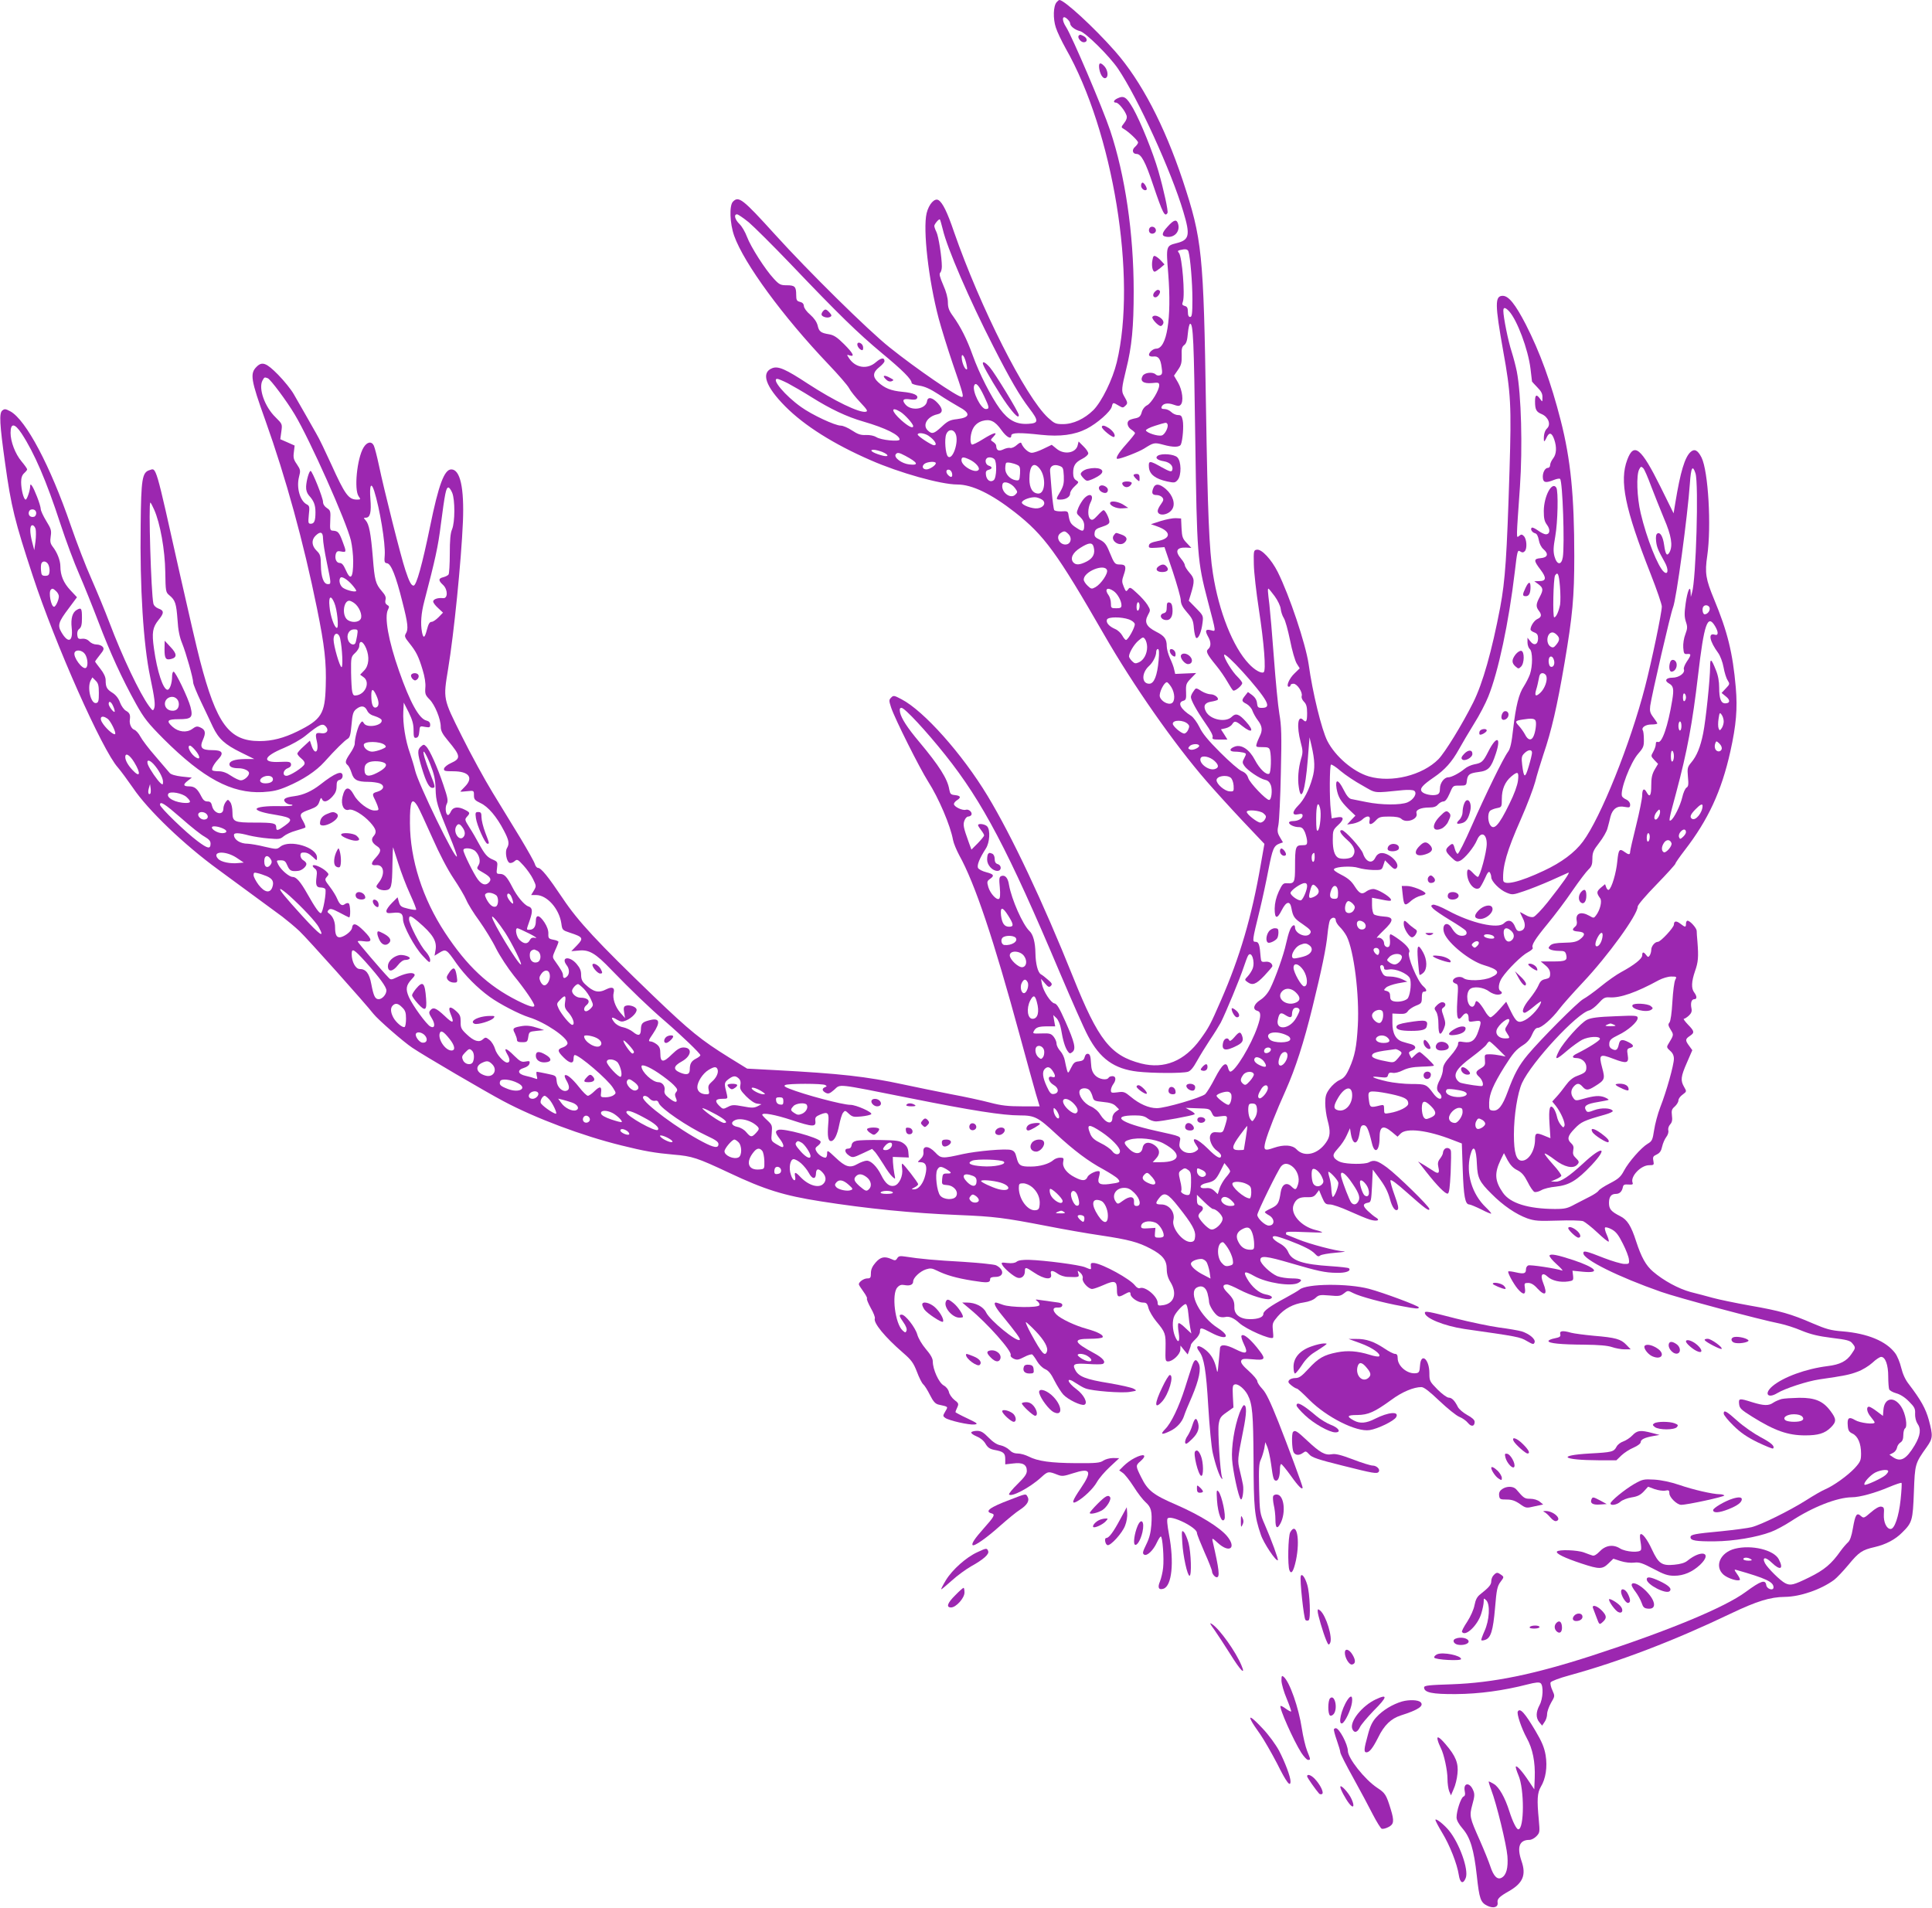 <?xml version="1.0" standalone="no"?>
<!DOCTYPE svg PUBLIC "-//W3C//DTD SVG 20010904//EN"
 "http://www.w3.org/TR/2001/REC-SVG-20010904/DTD/svg10.dtd">
<svg version="1.0" xmlns="http://www.w3.org/2000/svg"
 width="1280pt" height="1264pt" viewBox="0 0 1280 1264"
 preserveAspectRatio="xMidYMid meet">
<g transform="translate(0,1264) scale(0.1,-0.1)"
fill="#9c27b0" stroke="none">
<path d="M7000 12625 c-22 -26 -24 -109 -5 -167 9 -29 39 -91 65 -138 315
-552 473 -1522 339 -2080 -28 -115 -99 -260 -155 -317 -59 -58 -133 -93 -202
-93 -48 0 -56 4 -98 42 -150 138 -449 730 -624 1233 -44 130 -75 192 -102 209
-26 16 -64 -26 -79 -87 -25 -107 12 -439 80 -697 17 -63 59 -200 95 -305 66
-192 73 -215 58 -215 -29 0 -302 187 -479 329 -141 112 -539 505 -759 748
-214 236 -240 256 -278 217 -25 -25 -21 -144 8 -226 65 -183 323 -535 623
-850 68 -71 131 -144 139 -161 9 -18 42 -59 73 -92 46 -49 53 -60 37 -63 -42
-9 -209 72 -384 186 -146 96 -196 118 -235 103 -77 -29 -46 -121 86 -254 126
-127 321 -250 565 -356 191 -84 466 -161 574 -161 98 0 226 -62 382 -184 195
-153 279 -269 591 -811 192 -334 462 -721 678 -970 52 -60 160 -179 239 -263
l145 -153 -24 -136 c-60 -348 -139 -615 -263 -899 -71 -163 -80 -180 -137
-259 -105 -145 -240 -200 -393 -161 -202 52 -283 154 -450 571 -200 499 -408
939 -567 1202 -168 278 -422 563 -570 640 -49 26 -54 27 -69 11 -15 -15 -15
-20 0 -66 25 -75 188 -400 245 -490 70 -109 148 -292 165 -387 4 -22 23 -67
41 -101 104 -187 228 -556 404 -1204 44 -162 91 -332 104 -377 l25 -83 -117 0
c-92 0 -137 5 -213 25 -53 14 -168 39 -255 55 -87 17 -230 46 -318 65 -246 53
-417 72 -848 95 l-187 10 -120 74 c-185 115 -258 174 -501 407 -369 355 -500
496 -600 646 -98 146 -144 203 -165 203 -7 0 -16 11 -20 24 -3 14 -47 91 -96
173 -50 81 -133 218 -185 303 -52 85 -144 253 -204 374 -125 250 -123 243 -90
445 38 228 87 714 98 975 9 223 -18 346 -77 346 -46 0 -84 -100 -141 -380 -51
-248 -90 -390 -109 -390 -15 0 -29 26 -54 102 -29 85 -142 534 -176 697 -12
57 -27 114 -33 128 -15 32 -46 26 -69 -13 -43 -73 -63 -278 -32 -322 15 -21
14 -22 -13 -22 -54 1 -78 34 -168 233 -37 81 -81 174 -100 205 -18 31 -52 91
-75 132 -24 41 -57 99 -74 129 -17 30 -63 87 -103 128 -78 79 -106 90 -143 53
-45 -45 -39 -85 58 -355 137 -384 253 -807 342 -1245 51 -251 63 -359 58 -517
-5 -183 -28 -220 -188 -299 -90 -44 -167 -64 -250 -64 -202 0 -285 112 -395
534 -19 72 -79 331 -134 576 -164 734 -154 700 -201 685 -48 -15 -55 -59 -58
-360 -6 -417 18 -797 63 -1010 30 -143 35 -186 26 -209 -7 -17 -10 -16 -33 15
-62 84 -179 331 -263 554 -29 77 -83 207 -119 289 -37 82 -98 241 -137 354
-135 394 -297 701 -401 757 -32 17 -38 17 -53 5 -21 -18 -18 -86 19 -350 40
-288 64 -383 183 -745 149 -454 461 -1156 564 -1270 19 -22 64 -83 100 -135
99 -147 339 -377 563 -540 77 -57 146 -107 426 -313 30 -23 82 -66 114 -96 52
-49 438 -481 490 -548 30 -38 199 -186 258 -225 80 -54 487 -292 602 -353 214
-114 523 -230 783 -294 152 -38 223 -50 347 -61 122 -10 155 -21 366 -120 237
-112 363 -151 605 -189 310 -49 614 -79 915 -91 239 -10 297 -17 592 -74 102
-20 260 -48 350 -61 187 -28 250 -45 331 -88 80 -42 107 -76 107 -135 0 -32 8
-60 25 -87 45 -74 25 -140 -47 -152 -33 -5 -38 -3 -38 14 0 43 -82 112 -117
99 -9 -4 -23 3 -34 18 -33 43 -210 140 -269 148 -21 2 -25 -1 -23 -20 3 -26 5
-26 -38 -8 -38 16 -269 46 -371 49 -43 1 -71 -3 -82 -12 -11 -9 -31 -12 -61
-9 -40 5 -43 4 -35 -12 13 -25 75 -77 100 -85 27 -9 50 11 50 41 0 31 6 30 59
-6 71 -48 125 -53 114 -11 -7 26 10 27 45 2 15 -11 45 -21 67 -21 74 -3 77 -2
69 23 -6 21 -6 22 14 4 12 -11 18 -26 15 -37 -6 -22 37 -70 63 -70 9 0 43 12
75 26 74 33 89 28 89 -31 0 -49 8 -54 50 -30 32 18 40 18 40 1 0 -22 49 -56
81 -56 24 0 30 -5 38 -37 6 -21 29 -60 51 -87 61 -73 64 -82 62 -178 -2 -81
-1 -88 17 -88 31 0 81 48 81 78 l1 27 24 -30 24 -29 10 28 c6 15 11 31 11 36
0 4 13 21 30 37 17 15 30 38 30 50 0 30 7 29 75 -7 100 -53 135 -28 44 31
-117 74 -200 236 -139 269 32 17 58 3 70 -38 5 -20 10 -45 10 -56 0 -25 37
-84 62 -97 11 -6 31 -8 44 -5 27 7 57 -5 94 -39 46 -42 208 -113 224 -98 3 3
2 26 -1 52 -4 42 -2 49 32 89 45 52 103 83 174 93 33 5 62 16 77 30 21 20 30
21 92 16 61 -6 73 -4 95 13 26 21 27 21 64 2 43 -22 198 -64 322 -86 95 -18
111 -19 111 -8 0 10 -233 97 -330 123 -141 37 -413 35 -460 -5 -8 -7 -51 -32
-95 -56 -98 -52 -145 -86 -145 -105 0 -22 -34 -35 -89 -35 -65 0 -105 31 -103
80 1 40 -8 58 -49 99 -31 32 -31 51 0 51 10 0 47 -16 83 -35 75 -39 178 -71
203 -61 24 9 10 23 -30 30 -43 8 -92 50 -123 105 -28 49 -16 53 49 16 81 -45
243 -70 290 -45 35 19 20 30 -41 30 -33 0 -77 7 -98 15 -46 20 -112 83 -112
107 0 31 38 27 205 -22 175 -51 223 -62 299 -63 61 -2 100 12 83 30 -4 4 -58
10 -120 14 -186 12 -258 36 -282 93 -9 22 -29 43 -57 58 -45 25 -60 48 -31 48
21 0 153 -49 210 -79 21 -10 47 -28 57 -40 15 -16 22 -18 33 -9 8 6 53 14 101
18 48 4 74 8 57 9 -52 2 -227 48 -305 80 -41 17 -76 31 -77 31 -2 0 -3 5 -3
12 0 8 33 9 120 5 66 -3 120 -4 120 -2 0 3 -20 10 -45 16 -96 24 -167 106
-145 165 15 40 39 54 89 52 35 -1 47 3 62 23 l18 24 20 -48 c18 -42 24 -47 52
-47 18 0 75 -20 128 -44 53 -24 115 -50 139 -57 45 -13 70 -4 37 15 -11 6 -35
26 -54 44 -34 33 -34 47 4 54 18 3 20 13 25 111 l5 108 36 -48 c44 -58 63 -95
78 -148 14 -54 36 -84 51 -69 8 8 2 33 -20 94 -17 46 -29 90 -28 99 2 10 39
-17 113 -83 116 -103 145 -124 145 -106 0 17 -211 223 -281 275 -63 46 -86 53
-120 34 -26 -14 -141 -13 -185 1 -19 6 -39 20 -45 31 -9 17 -4 27 26 61 21 22
47 61 58 87 l21 46 6 -38 c14 -79 46 -74 58 9 6 40 11 49 27 49 20 0 32 -26
55 -122 18 -73 50 -48 50 39 0 76 23 87 82 38 l37 -31 21 21 c39 39 180 22
345 -43 l60 -23 6 -175 c6 -175 16 -229 43 -229 7 0 43 -15 80 -33 36 -19 66
-31 66 -27 0 3 -16 22 -36 41 -92 88 -133 225 -103 345 20 78 40 50 44 -62 4
-88 17 -115 96 -193 77 -78 163 -136 237 -163 50 -17 74 -19 201 -15 80 3 156
1 170 -4 13 -6 56 -39 94 -75 38 -36 71 -63 75 -60 3 3 -3 24 -13 46 -10 22
-15 43 -11 47 4 4 24 -1 44 -12 29 -16 45 -37 74 -95 21 -41 39 -88 40 -105 3
-28 1 -30 -32 -29 -19 1 -78 18 -130 38 -124 49 -140 52 -140 33 0 -42 232
-157 515 -256 110 -39 649 -183 790 -211 33 -7 97 -27 141 -46 61 -25 112 -37
200 -48 100 -12 122 -18 136 -36 23 -28 23 -30 -5 -70 -32 -48 -76 -71 -159
-81 -144 -18 -294 -73 -365 -133 -58 -49 -32 -85 32 -46 51 31 197 79 279 91
167 24 200 31 253 51 31 11 75 38 98 59 23 22 49 39 58 39 28 0 47 -53 47
-129 0 -38 3 -76 6 -85 3 -9 25 -21 47 -27 26 -7 58 -27 84 -54 37 -37 43 -48
41 -82 -1 -23 6 -50 15 -64 26 -36 21 -79 -18 -145 -56 -93 -93 -113 -144 -78
l-23 16 24 12 c12 6 24 22 26 34 2 13 12 28 23 35 13 8 19 23 19 49 0 20 5 40
11 44 19 12 4 100 -25 144 -47 72 -112 60 -118 -22 l-3 -39 -40 30 c-22 17
-46 31 -52 31 -21 0 -15 -37 12 -68 14 -17 25 -33 25 -36 0 -16 -97 -4 -129
15 -41 25 -54 16 -49 -37 2 -31 9 -42 31 -52 36 -17 57 -66 57 -132 0 -45 -4
-55 -42 -97 -47 -50 -139 -116 -195 -140 -20 -8 -79 -42 -132 -76 -105 -66
-292 -159 -356 -175 -22 -6 -112 -18 -200 -27 -182 -17 -205 -22 -205 -40 0
-22 38 -28 160 -27 126 1 279 27 372 62 31 11 92 44 135 72 143 94 305 157
402 158 52 0 156 29 245 67 43 18 81 31 84 28 3 -3 0 -53 -6 -111 -12 -112
-40 -194 -66 -194 -27 0 -48 45 -45 97 3 42 1 48 -18 51 -13 2 -38 -12 -68
-38 -45 -39 -48 -40 -66 -24 -28 25 -37 10 -53 -81 -9 -53 -20 -83 -33 -94
-10 -9 -32 -34 -48 -56 -61 -87 -109 -127 -209 -176 -104 -51 -124 -56 -159
-38 -32 16 -116 100 -133 131 -22 43 3 45 45 4 56 -54 80 -42 46 23 -32 62
-180 98 -291 70 -98 -25 -138 -118 -74 -173 29 -24 95 -45 107 -33 3 3 -5 20
-18 38 -21 30 -21 32 -3 27 196 -56 244 -79 244 -115 0 -25 -45 -11 -48 15 -6
39 -35 29 -136 -45 -139 -103 -513 -258 -1021 -423 -384 -124 -652 -179 -925
-189 -154 -5 -185 -8 -185 -21 0 -34 54 -45 210 -44 154 1 316 23 475 64 54
14 78 16 87 8 20 -16 16 -103 -7 -145 -25 -47 -25 -84 -2 -113 l19 -23 16 24
c10 13 17 37 17 53 0 16 12 49 26 74 26 44 26 45 9 83 -10 21 -15 44 -12 52 3
8 55 28 124 47 329 90 693 229 1069 409 174 83 262 110 359 111 101 1 239 48
327 113 16 12 59 57 94 99 70 85 91 99 174 118 74 17 137 50 183 97 66 65 70
80 77 268 7 186 7 188 86 299 40 57 41 73 13 178 -21 76 -53 133 -133 238 -23
29 -40 67 -50 108 -8 34 -26 79 -41 98 -60 79 -182 129 -345 143 -81 6 -111
15 -200 53 -145 63 -216 83 -416 118 -95 17 -206 40 -246 51 -40 11 -107 29
-148 39 -80 22 -178 75 -248 135 -48 41 -78 96 -112 200 -33 103 -59 144 -105
167 -61 31 -75 47 -75 88 0 41 14 60 46 60 24 0 40 15 46 45 3 16 11 19 37 17
27 -2 32 1 27 13 -15 41 55 115 110 115 32 0 33 2 28 29 -5 25 -2 31 22 42 21
10 30 24 36 52 5 22 17 50 27 63 11 14 17 33 14 44 -3 12 2 29 12 40 13 14 16
30 12 59 -4 33 -1 43 19 60 13 12 24 30 24 40 0 11 12 28 28 39 27 20 27 21
10 50 -25 43 -23 68 18 161 l36 83 -21 29 c-27 36 -26 45 4 65 33 22 32 31
-12 76 -20 21 -32 38 -27 38 6 0 21 10 33 21 17 16 22 29 17 50 -7 35 1 59 20
59 18 0 17 20 -1 44 -21 27 -19 72 5 142 21 59 24 93 16 194 -3 30 -5 63 -5
73 -1 19 -44 67 -61 67 -5 0 -10 -9 -10 -20 0 -25 -5 -25 -37 0 -27 21 -43 19
-43 -6 0 -19 -88 -114 -106 -114 -20 0 -44 -29 -44 -53 0 -12 -5 -29 -10 -37
-9 -13 -12 -13 -24 3 -17 22 -26 22 -26 -3 0 -22 -53 -64 -140 -111 -30 -16
-91 -59 -135 -95 -44 -36 -96 -73 -115 -83 -37 -20 -281 -265 -368 -369 -60
-72 -90 -128 -133 -245 -35 -95 -62 -129 -99 -125 -23 3 -25 6 -24 54 2 58 27
117 101 236 58 92 76 113 126 145 25 16 45 39 57 68 13 30 25 45 38 45 25 0
95 61 142 124 21 28 91 107 156 176 167 177 364 449 364 503 0 11 52 72 125
147 69 71 125 133 125 138 0 5 28 45 61 88 156 202 244 391 303 655 39 176 48
284 36 424 -20 230 -55 371 -144 585 -55 133 -62 174 -45 288 28 195 7 560
-38 651 -25 49 -47 60 -73 36 -38 -35 -67 -132 -100 -333 l-12 -73 -88 178
c-127 256 -175 295 -219 177 -53 -141 -16 -322 155 -757 41 -104 74 -201 74
-215 0 -42 -67 -362 -111 -532 -97 -377 -295 -870 -412 -1026 -54 -73 -143
-139 -259 -193 -161 -76 -267 -101 -269 -63 -5 92 24 194 117 404 42 95 84
207 95 248 10 41 35 122 54 180 54 158 91 318 140 605 54 318 65 439 65 710 0
401 -24 642 -90 900 -64 250 -137 451 -232 637 -69 133 -113 188 -152 188 -53
0 -52 -56 3 -365 51 -281 55 -361 42 -790 -18 -575 -28 -727 -62 -910 -55
-288 -115 -502 -179 -630 -73 -146 -187 -331 -230 -375 -106 -107 -311 -158
-461 -114 -104 31 -222 132 -275 235 -38 75 -98 320 -124 509 -20 135 -127
455 -205 611 -42 83 -106 152 -138 147 -21 -3 -22 -7 -20 -98 1 -52 16 -185
33 -295 35 -228 49 -408 32 -419 -16 -10 -61 16 -98 56 -105 110 -199 347
-238 598 -25 156 -35 410 -46 1100 -16 1028 -25 1114 -154 1505 -122 365 -275
658 -448 855 -139 158 -337 340 -369 340 -4 0 -12 -7 -19 -15z m90 -140 c0
-18 31 -43 65 -51 37 -9 194 -164 252 -249 131 -193 355 -684 433 -948 47
-156 40 -187 -45 -208 -70 -18 -70 -18 -55 -204 23 -295 -9 -495 -80 -495 -22
0 -52 -28 -47 -44 2 -6 15 -10 29 -8 32 4 47 -15 54 -71 6 -38 4 -48 -10 -53
-10 -4 -22 -2 -29 5 -19 19 -75 13 -87 -10 -19 -34 5 -52 62 -47 43 5 48 3 48
-15 0 -32 -52 -118 -80 -132 -16 -8 -31 -27 -36 -47 -7 -25 -16 -34 -40 -39
-17 -3 -36 -9 -42 -13 -20 -12 -13 -45 13 -62 14 -9 25 -20 25 -24 0 -4 -27
-38 -60 -75 -51 -57 -73 -95 -56 -95 23 0 141 46 176 68 63 40 68 41 125 26
68 -19 111 -18 119 2 12 30 19 122 12 158 -6 30 -11 36 -31 36 -14 0 -34 9
-45 20 -11 11 -31 20 -45 20 -17 0 -23 4 -19 15 9 22 40 28 79 14 28 -10 37
-11 47 -1 21 21 12 96 -17 147 l-27 46 26 38 c22 31 26 48 25 95 -2 45 2 59
17 70 14 11 20 31 24 78 3 34 10 63 15 63 20 0 25 -104 34 -770 11 -761 14
-803 82 -1063 59 -227 57 -205 20 -197 -35 8 -39 -4 -16 -45 19 -33 19 -64 0
-80 -18 -15 -10 -33 53 -110 25 -30 58 -79 74 -107 17 -29 33 -55 38 -58 11
-7 60 33 60 49 0 7 -14 25 -31 42 -34 32 -89 121 -89 144 0 32 236 -227 276
-303 18 -34 11 -47 -26 -47 -25 0 -29 4 -32 32 -2 20 -13 38 -31 52 l-29 21
-19 -24 c-25 -31 -24 -38 10 -55 16 -9 34 -29 39 -46 6 -16 22 -45 36 -63 29
-38 32 -66 12 -105 -7 -15 -17 -37 -20 -49 -7 -22 -4 -23 37 -23 38 0 46 -3
51 -22 10 -39 7 -146 -5 -154 -19 -11 -63 30 -95 91 -36 69 -88 104 -132 89
-39 -14 -40 -34 0 -34 18 0 43 -3 55 -6 21 -6 22 -7 7 -36 -14 -26 -14 -32 0
-52 19 -29 103 -86 138 -93 19 -4 30 -15 38 -36 11 -33 4 -97 -12 -97 -20 0
-128 113 -138 145 -7 23 -21 37 -43 46 -18 7 -82 63 -143 124 -80 80 -118 126
-137 167 -16 32 -40 65 -55 75 -70 44 -94 89 -52 100 17 5 20 13 18 59 -2 49
1 57 32 89 l35 36 -70 -3 -69 -3 -7 30 c-3 17 -16 50 -28 75 -11 25 -21 60
-21 78 0 49 -15 69 -71 97 -64 33 -79 63 -54 109 18 33 18 34 -3 69 -12 19
-43 54 -69 77 -43 40 -47 42 -59 25 -13 -17 -15 -16 -29 18 -13 32 -13 40 0
78 19 54 14 69 -24 69 -35 0 -38 4 -71 84 -20 50 -32 64 -63 80 -32 15 -38 23
-35 45 2 21 11 29 50 41 34 11 48 20 48 33 0 22 -27 77 -39 77 -4 0 -22 -16
-40 -36 -26 -28 -35 -33 -47 -23 -19 15 -18 72 1 110 26 49 -4 68 -43 26 -11
-12 -28 -39 -37 -60 -15 -37 -15 -38 11 -62 18 -17 27 -36 27 -55 0 -43 -8
-46 -53 -16 -37 24 -44 36 -52 91 -3 17 -10 20 -45 17 -23 -1 -45 3 -49 9 -3
6 -11 61 -16 122 -5 62 -10 123 -11 136 -3 32 24 48 60 35 26 -9 28 -14 31
-67 2 -48 -2 -66 -22 -102 -32 -54 -32 -55 0 -55 36 0 64 18 64 41 0 11 13 32
30 47 29 27 29 28 10 40 -14 8 -20 23 -20 48 0 49 14 71 60 94 22 11 40 27 40
36 0 9 -14 30 -32 47 l-32 32 -6 -25 c-12 -52 -90 -65 -140 -23 l-32 26 -54
-26 c-30 -15 -65 -27 -78 -27 -23 0 -58 33 -69 63 -3 8 -13 4 -30 -11 -14 -13
-33 -22 -44 -20 -10 3 -31 -2 -47 -10 -30 -14 -45 -6 -46 25 0 7 -9 18 -20 25
-19 12 -19 13 2 35 34 36 2 28 -70 -17 -35 -22 -68 -38 -73 -35 -16 10 -10 79
11 112 13 21 32 36 58 44 52 15 85 -1 127 -61 33 -46 65 -64 65 -36 0 20 54
21 199 5 124 -13 219 -1 300 40 69 35 159 114 167 147 7 29 8 29 45 7 27 -16
30 -16 45 -1 17 16 16 21 -11 68 -16 28 -14 51 16 173 38 151 50 282 50 517 0
384 -57 770 -156 1066 -49 147 -255 629 -292 685 -31 47 -26 84 7 54 11 -10
20 -23 20 -30z m-2129 -1318 c35 -30 158 -152 274 -273 324 -340 448 -460 607
-593 139 -115 198 -174 198 -199 0 -5 23 -13 50 -17 36 -5 72 -21 129 -58 43
-29 102 -64 130 -80 84 -45 81 -73 -9 -84 -46 -5 -62 -13 -101 -50 -51 -47
-64 -51 -91 -26 -39 35 -6 93 62 108 38 8 39 35 3 74 -36 39 -67 44 -71 13 -8
-54 -106 -68 -144 -21 -24 29 -14 40 31 33 26 -4 41 -2 46 6 13 21 -21 37 -96
44 -76 7 -118 24 -161 64 -38 35 -36 65 7 99 19 15 35 33 35 40 0 26 -22 23
-56 -6 -57 -51 -137 -39 -179 26 -16 24 -16 25 4 18 36 -11 24 14 -37 75 -45
45 -68 60 -98 65 -56 9 -68 18 -77 59 -6 23 -23 48 -49 71 -24 20 -41 44 -42
57 -1 15 -9 24 -26 28 -21 5 -25 12 -25 46 0 55 -9 64 -62 64 -41 0 -50 4 -86
43 -58 62 -154 213 -178 278 -12 32 -34 70 -50 85 -30 29 -39 64 -16 64 7 0
42 -24 78 -53z m1285 -46 c28 -123 177 -467 335 -776 111 -218 174 -326 238
-410 64 -84 63 -99 -6 -103 -80 -5 -132 23 -189 100 -57 78 -136 232 -180 355
-38 106 -79 187 -129 257 -28 38 -35 58 -35 93 0 28 -11 71 -31 115 -22 51
-28 73 -20 81 6 6 11 24 11 41 0 61 -22 202 -36 229 -8 16 -14 34 -14 40 0 12
31 49 37 43 2 -2 11 -32 19 -65z m1628 -148 c12 -40 26 -205 26 -315 0 -98 -3
-118 -15 -118 -10 0 -15 10 -15 34 0 26 -5 35 -21 39 -17 5 -19 10 -12 29 15
43 -5 296 -26 322 -10 12 -9 15 6 19 36 9 52 7 57 -10z m2124 -395 c53 -58
126 -251 142 -381 5 -45 10 -83 10 -85 0 -1 16 -18 35 -38 26 -26 35 -43 34
-67 0 -32 0 -32 -16 -9 -23 32 -33 27 -33 -17 0 -55 8 -70 45 -85 43 -19 62
-68 35 -94 -17 -16 -24 -46 -21 -82 1 -8 8 0 16 18 18 41 36 37 52 -9 18 -52
15 -98 -7 -126 -11 -14 -20 -34 -20 -44 0 -11 -7 -19 -15 -19 -20 0 -37 -35
-33 -68 3 -30 21 -33 75 -11 18 7 35 10 39 6 17 -16 31 -439 18 -519 -9 -55
-39 -52 -55 5 -9 34 -8 60 5 133 17 96 21 300 7 323 -28 45 -82 -55 -83 -154
0 -49 4 -69 21 -92 24 -32 20 -63 -8 -63 -9 0 -32 11 -51 25 -18 13 -37 22
-41 19 -13 -8 1 -32 21 -37 12 -3 20 -18 25 -45 4 -24 16 -48 31 -61 36 -31
28 -55 -19 -59 -47 -4 -47 -16 -1 -76 41 -54 39 -76 -8 -76 l-33 -1 28 -20
c32 -25 33 -37 7 -86 -24 -45 -25 -63 -5 -89 21 -27 18 -43 -9 -55 -22 -10
-46 -47 -46 -70 0 -5 11 -14 25 -19 19 -7 25 -17 25 -40 0 -41 -27 -51 -51
-19 l-19 24 0 -31 c0 -17 7 -37 15 -44 20 -16 20 -113 1 -168 -8 -22 -26 -57
-40 -79 -33 -49 -53 -129 -71 -283 -10 -92 -19 -131 -34 -151 -31 -41 -148
-281 -241 -492 -45 -103 -87 -186 -93 -184 -6 2 -15 18 -19 35 -10 37 -14 38
-40 15 -25 -23 -23 -34 17 -73 30 -29 37 -32 58 -23 31 14 92 89 112 136 25
61 65 46 65 -24 0 -53 -45 -219 -59 -219 -4 0 -18 11 -31 25 -30 32 -40 32
-40 0 0 -62 48 -120 81 -99 6 3 22 32 36 62 18 42 27 52 34 41 5 -8 9 -22 9
-31 0 -27 56 -84 101 -102 38 -16 43 -15 114 9 40 13 120 45 177 70 57 26 110
49 118 53 17 7 -34 -66 -136 -195 -40 -50 -82 -94 -94 -98 -13 -4 -34 1 -55
14 -19 11 -35 19 -35 18 0 -2 9 -20 19 -41 23 -44 15 -79 -18 -84 -15 -3 -24
4 -32 25 -17 45 -45 55 -75 26 -39 -40 -218 1 -371 84 -50 27 -90 42 -100 39
-14 -6 -14 -8 1 -25 10 -11 60 -45 111 -76 52 -31 99 -63 105 -70 15 -19 4
-35 -24 -35 -26 0 -46 15 -69 53 -31 49 -69 20 -48 -37 26 -67 170 -183 261
-210 101 -30 114 -52 49 -81 -49 -23 -158 -26 -182 -6 -20 16 -62 8 -70 -13
-4 -9 2 -17 15 -22 20 -6 20 -11 13 -114 -7 -117 2 -144 35 -100 21 27 40 19
40 -17 0 -24 2 -25 40 -19 46 7 48 3 24 -67 -20 -60 -46 -79 -96 -71 -34 6
-38 4 -38 -14 0 -12 -22 -47 -50 -78 -37 -42 -50 -65 -50 -88 0 -17 -9 -48
-20 -69 -24 -44 -25 -70 -5 -87 8 -7 15 -19 15 -26 0 -26 -29 -14 -56 24 -43
58 -49 60 -142 60 -48 0 -121 8 -162 17 -95 22 -124 38 -52 29 47 -5 54 -4 58
13 4 15 12 19 31 15 14 -3 43 4 68 17 31 15 64 22 124 24 44 1 81 4 81 7 0 9
-85 90 -95 90 -5 0 -19 -9 -31 -21 l-22 -21 -12 21 c-9 18 -7 22 15 31 31 12
28 32 -6 42 -13 3 -37 10 -53 15 -48 13 -71 55 -71 126 l0 62 44 -2 c35 -2 48
2 59 18 7 11 31 27 53 36 36 14 39 18 39 54 0 28 4 39 15 39 21 0 19 14 -6 36
-40 36 -108 201 -93 225 9 15 -15 47 -65 83 -27 20 -53 36 -58 36 -5 0 -8 -13
-5 -30 2 -16 2 -36 -2 -45 -7 -20 -36 -8 -36 15 0 23 -26 44 -46 36 -9 -3 10
18 41 48 72 68 72 90 0 94 -27 2 -55 8 -62 14 -7 6 -13 32 -13 60 l0 50 33 -6
c86 -18 97 -18 92 -5 -8 21 -89 69 -117 69 -13 0 -33 -7 -44 -15 -31 -24 -47
-17 -79 33 -22 35 -45 54 -88 76 -39 20 -55 32 -48 39 16 16 119 21 161 7 21
-7 64 -13 96 -14 58 -1 59 0 69 31 l11 33 32 -32 c24 -25 34 -30 44 -20 29 29
-49 105 -102 100 -16 -2 -30 -13 -38 -30 -21 -45 -63 -30 -82 28 -12 35 -120
154 -140 154 -23 0 -7 -27 36 -65 49 -43 60 -79 34 -110 -13 -16 -76 -20 -96
-7 -23 15 -34 53 -34 117 0 63 2 67 36 99 43 39 38 60 -10 50 l-33 -6 -6 54
c-10 77 -8 296 1 302 5 3 34 -16 65 -43 31 -26 95 -69 143 -95 95 -54 66 -51
269 -31 33 3 66 2 74 -4 23 -15 -2 -59 -44 -77 -46 -19 -174 -18 -272 2 -43 9
-88 18 -100 20 -16 3 -32 23 -53 65 -34 67 -55 70 -45 5 10 -56 26 -83 79
-136 l46 -44 -28 -29 -27 -30 39 6 c21 4 49 15 61 27 31 29 57 27 49 -5 -8
-33 11 -33 42 0 20 22 32 25 88 25 44 0 69 -5 80 -15 32 -32 113 -3 101 36 -8
23 27 39 86 39 27 0 45 6 56 20 10 11 26 20 36 20 12 0 25 16 39 48 26 60 23
57 71 57 39 0 42 2 45 30 5 43 16 52 77 60 66 8 84 27 115 121 38 114 5 123
-50 14 -34 -67 -43 -75 -92 -84 -21 -4 -50 -17 -65 -30 -35 -29 -87 -56 -108
-56 -27 0 -55 -38 -55 -74 0 -26 -5 -36 -21 -41 -28 -9 -84 2 -99 20 -16 20 4
43 80 95 72 49 119 101 166 186 21 38 66 114 100 169 35 55 77 136 94 179 67
166 136 491 176 828 16 137 18 146 35 135 14 -9 21 -9 31 1 17 17 13 81 -6
100 -13 13 -17 13 -32 1 -19 -15 -19 -31 6 326 18 260 9 612 -21 765 -6 30
-21 89 -34 130 -23 70 -55 229 -55 271 0 25 12 24 38 -3z m-3598 -339 c6 -23
9 -43 7 -45 -9 -9 -28 26 -34 62 -8 50 13 37 27 -17z m-4626 -105 c18 -7 125
-150 178 -239 101 -168 343 -711 373 -836 8 -35 15 -96 15 -136 0 -114 -17
-134 -50 -58 -14 32 -25 45 -39 45 -23 0 -35 30 -26 61 6 17 13 20 36 15 35
-7 35 -3 8 68 -22 59 -30 68 -63 70 -19 1 -21 6 -18 67 3 61 2 67 -22 83 -16
10 -26 26 -26 41 0 27 -71 204 -82 205 -10 0 -28 -62 -30 -104 -1 -24 6 -44
19 -59 32 -35 43 -62 43 -111 0 -57 -8 -76 -31 -76 -17 0 -18 6 -13 59 6 53 5
60 -15 70 -44 24 -68 111 -50 181 11 42 10 48 -14 84 -22 31 -25 45 -20 81 l5
43 -47 21 -48 21 7 51 c7 50 6 50 -39 95 -71 69 -114 190 -86 243 13 23 13 23
35 15z m3445 -33 c32 -17 103 -58 157 -92 124 -78 235 -131 344 -162 148 -43
240 -89 240 -119 0 -16 -125 -4 -154 16 -15 9 -42 15 -69 14 -34 -2 -54 5 -92
30 -27 18 -60 32 -74 32 -39 0 -192 72 -263 123 -106 75 -200 187 -158 187 6
0 37 -13 69 -29z m1301 -86 c35 -74 37 -85 11 -85 -32 0 -91 118 -77 155 10
26 31 4 66 -70z m-554 -104 c29 -18 84 -79 84 -94 0 -19 -33 -2 -79 39 -68 61
-71 95 -5 55z m1768 -80 c11 -17 -16 -71 -37 -76 -26 -7 -99 17 -105 33 -2 6
25 20 60 31 74 23 75 24 82 12z m-7591 -63 c84 -128 164 -313 257 -598 37
-113 93 -263 125 -335 31 -71 88 -213 127 -315 77 -203 156 -376 250 -545 53
-95 78 -126 182 -231 262 -261 450 -362 656 -352 67 4 101 11 162 37 104 44
191 101 247 163 74 83 135 142 154 153 15 8 20 28 26 94 6 70 11 86 30 102 33
27 58 24 73 -8 9 -19 26 -31 52 -38 22 -7 42 -18 44 -25 12 -36 -97 -57 -117
-22 -10 16 -12 16 -25 -2 -15 -18 -36 -99 -36 -135 0 -10 -13 -38 -30 -62 -33
-49 -36 -62 -17 -78 8 -6 19 -29 26 -51 14 -47 37 -60 111 -60 27 0 61 -5 75
-10 36 -14 29 -42 -13 -55 -36 -10 -38 -15 -18 -53 7 -15 17 -37 20 -49 7 -20
4 -23 -23 -23 -38 0 -110 54 -136 103 -33 61 -60 57 -76 -13 -12 -53 9 -95 42
-85 26 9 96 -33 142 -84 40 -45 45 -65 22 -91 -19 -21 -11 -44 21 -65 32 -20
30 -37 -6 -77 -35 -37 -34 -54 2 -50 52 5 62 -59 17 -116 -19 -25 -20 -27 -2
-40 10 -7 31 -12 48 -10 38 4 43 21 45 173 1 66 3 116 5 110 2 -5 17 -55 35
-109 17 -54 51 -144 76 -198 25 -55 44 -102 41 -105 -3 -3 -28 0 -55 7 -43 10
-51 16 -59 43 l-9 32 -37 -37 c-20 -20 -37 -44 -37 -53 0 -15 7 -17 44 -13 51
6 66 -4 66 -43 0 -42 76 -184 130 -241 45 -48 49 -51 50 -28 0 13 -13 37 -29
55 -35 35 -111 183 -111 214 0 29 10 27 61 -16 96 -82 124 -127 115 -185 l-7
-40 34 21 c41 25 46 22 111 -72 57 -80 139 -163 221 -222 65 -47 196 -115 260
-135 107 -33 255 -134 255 -172 0 -9 -13 -21 -30 -27 -39 -13 -38 -25 4 -67
41 -41 66 -44 66 -9 0 14 3 25 8 25 30 0 219 -162 253 -217 22 -35 22 -36 4
-49 -10 -8 -34 -14 -53 -14 -32 0 -34 2 -30 30 6 43 -7 46 -43 11 -17 -17 -37
-31 -44 -31 -8 0 -34 26 -59 58 -46 58 -83 88 -94 77 -3 -3 2 -19 11 -34 21
-36 22 -60 2 -67 -28 -11 -64 23 -67 63 -3 36 -4 37 -63 49 -33 7 -63 13 -68
13 -4 1 -4 -11 -1 -26 6 -23 5 -25 -12 -18 -10 4 -38 12 -61 17 -54 12 -59 39
-11 53 20 6 34 18 36 29 4 16 0 18 -26 13 -26 -5 -36 0 -75 38 -53 54 -74 58
-46 10 19 -32 19 -55 -1 -55 -22 0 -71 55 -80 90 -6 21 -22 48 -37 60 -24 19
-27 19 -44 4 -25 -23 -60 -12 -108 34 -35 33 -40 43 -39 82 0 37 -4 48 -31 72
-40 36 -55 28 -36 -19 27 -64 17 -68 -39 -14 -58 54 -76 61 -96 36 -10 -12 -8
-21 10 -50 26 -42 21 -72 -9 -56 -26 14 -117 139 -142 195 -23 53 -19 78 19
119 21 22 24 30 13 36 -16 10 -63 0 -114 -25 -33 -16 -39 -16 -51 -3 -52 54
-206 235 -206 241 0 5 17 5 39 2 59 -9 60 10 2 68 -52 52 -74 57 -79 19 -4
-23 -55 -61 -83 -61 -20 0 -29 20 -29 66 0 39 -15 73 -39 91 -13 9 -14 14 -3
25 10 10 23 7 69 -17 31 -17 60 -31 65 -33 12 -5 10 86 -2 93 -6 4 -17 1 -25
-5 -19 -15 -34 -5 -51 35 -7 18 -29 54 -49 80 -34 44 -35 48 -20 65 15 17 15
19 -5 38 -27 25 -78 47 -87 38 -4 -3 2 -12 12 -20 14 -10 17 -22 12 -56 -7
-54 -1 -70 28 -70 13 0 27 -5 30 -10 10 -16 -16 -160 -29 -160 -12 0 -36 33
-91 130 -44 78 -72 110 -96 110 -23 0 -76 45 -95 81 -14 29 -14 29 16 29 25 0
32 -6 44 -35 15 -34 26 -40 71 -35 24 2 55 28 55 46 0 7 -9 18 -20 24 -22 12
-27 49 -7 51 27 3 43 -4 70 -29 27 -26 27 -26 27 -3 0 67 -179 121 -242 72
-24 -19 -25 -19 -104 -1 -43 11 -94 19 -112 20 -51 0 -91 26 -92 58 0 16 32
15 99 -3 29 -7 88 -17 130 -20 68 -6 78 -5 100 14 14 12 50 29 80 37 31 9 59
18 63 21 5 2 -2 22 -14 43 -27 46 -23 53 48 78 40 15 51 24 60 51 8 25 12 29
17 17 10 -25 36 -19 68 15 21 23 29 41 29 69 0 29 4 39 20 43 12 3 20 14 20
26 0 40 -49 21 -148 -57 -57 -44 -111 -69 -172 -77 -61 -8 -78 -19 -61 -39 8
-9 23 -16 34 -16 11 0 17 -3 14 -6 -4 -4 -42 -6 -86 -5 -84 2 -151 -6 -151
-19 0 -12 49 -27 134 -40 100 -17 110 -30 55 -69 -49 -36 -59 -38 -59 -12 0
27 -18 31 -141 31 -137 0 -149 5 -149 68 0 28 -6 57 -15 68 -15 19 -15 19 -30
0 -8 -11 -15 -30 -15 -43 0 -50 -63 -35 -75 17 -5 23 -12 30 -31 30 -17 0 -28
9 -40 33 -26 52 -45 67 -81 67 -40 0 -42 12 -8 38 l26 20 -67 7 c-42 5 -72 14
-80 24 -8 9 -50 58 -94 110 -45 51 -89 110 -100 131 -11 21 -29 41 -40 45 -19
6 -34 38 -30 66 5 32 -1 46 -24 59 -14 7 -32 32 -41 56 -10 28 -28 50 -50 64
-37 23 -45 37 -45 83 0 21 -12 47 -35 76 -19 24 -35 46 -35 48 0 2 14 22 31
43 27 33 30 42 19 55 -7 8 -25 15 -41 15 -16 0 -37 9 -47 21 -13 13 -29 19
-48 17 -25 -3 -29 1 -32 25 -2 19 3 33 14 41 12 10 17 27 17 70 0 66 -4 72
-33 56 -30 -16 -42 -57 -35 -120 10 -92 -23 -106 -68 -29 -27 46 -20 68 48
158 l55 74 -44 47 c-45 48 -66 98 -66 158 0 38 -21 92 -50 129 -17 22 -19 35
-14 70 6 39 2 50 -30 102 -20 33 -36 68 -36 78 0 11 -11 48 -25 83 -26 67 -45
96 -45 70 0 -28 -21 -90 -30 -90 -13 0 -30 67 -30 116 0 28 6 46 20 59 11 10
20 21 20 25 0 5 -17 29 -38 54 -41 49 -72 130 -72 188 0 67 27 65 73 -4z
m6188 -2 c24 -51 -20 -180 -51 -150 -16 16 -24 114 -11 147 13 34 47 36 62 3z
m-181 -12 c43 -29 64 -64 38 -64 -16 0 -108 60 -108 71 0 15 44 10 70 -7z
m-305 -108 c52 -22 43 -38 -11 -21 -55 16 -79 35 -46 35 13 0 38 -7 57 -14z
m153 -26 c83 -44 93 -65 26 -57 -49 5 -103 45 -90 66 10 15 21 14 64 -9z m428
-26 c37 -18 67 -52 58 -66 -18 -29 -114 23 -114 63 0 23 12 24 56 3z m162 4
c18 -18 15 -123 -4 -139 -22 -18 -48 0 -52 35 -3 21 2 29 17 33 27 7 27 20 1
28 -19 6 -27 35 -13 48 10 11 38 8 51 -5z m-388 -27 c0 -14 -41 -41 -62 -41
-26 0 -33 21 -13 37 21 15 75 18 75 4z m543 -13 c14 -7 17 -19 15 -56 -3 -44
-5 -47 -28 -44 -38 6 -70 41 -70 77 0 17 3 35 6 38 8 7 49 -1 77 -15z m146
-24 c42 -54 37 -164 -9 -164 -38 0 -60 35 -60 96 0 91 29 119 69 68z m4050
-115 c22 -57 60 -153 85 -213 50 -116 60 -181 37 -225 -17 -30 -27 -15 -36 50
-8 55 -26 86 -45 74 -8 -5 -11 -22 -8 -50 5 -42 13 -60 58 -141 26 -46 22 -87
-6 -63 -39 32 -115 223 -154 389 -25 105 -30 253 -10 290 10 20 14 21 27 8 8
-8 31 -62 52 -119z m294 85 c22 -68 4 -703 -23 -791 l-8 -28 -1 29 c-2 55 -21
13 -33 -71 -9 -65 -9 -89 1 -121 12 -35 11 -46 -3 -84 -10 -25 -16 -64 -14
-89 3 -39 6 -44 26 -42 28 3 28 -6 -3 -51 -13 -20 -22 -42 -19 -50 10 -25 -32
-56 -76 -56 -44 0 -55 -21 -21 -39 28 -16 32 -37 20 -110 -28 -171 -68 -287
-95 -277 -9 4 -14 -1 -14 -15 0 -12 -8 -34 -17 -50 -16 -28 -16 -29 7 -54 l25
-26 -23 -39 c-17 -30 -22 -55 -22 -104 0 -67 -10 -83 -30 -46 -17 32 -30 23
-30 -19 0 -21 -18 -110 -40 -199 -22 -88 -40 -167 -40 -176 0 -20 -10 -20 -36
-1 -35 26 -41 18 -49 -62 -7 -76 -37 -177 -56 -188 -5 -4 -13 4 -17 15 l-8 22
-29 -24 c-28 -25 -29 -34 -3 -70 13 -19 -1 -78 -28 -113 -14 -19 -16 -19 -45
-2 -55 31 -92 16 -83 -33 4 -17 0 -31 -10 -39 -25 -21 -19 -30 22 -33 45 -4
48 -22 9 -52 -22 -16 -44 -21 -104 -22 -55 -1 -80 -6 -92 -18 -14 -15 -14 -18
-1 -26 8 -5 34 -10 57 -10 37 0 43 -3 49 -24 10 -40 -2 -46 -87 -46 l-81 0 31
-26 c22 -18 31 -35 31 -55 0 -25 -5 -30 -31 -36 -24 -4 -35 -15 -46 -41 -8
-20 -35 -60 -59 -90 -43 -52 -57 -92 -32 -92 6 0 33 18 60 41 26 22 48 37 48
34 0 -29 -62 -101 -107 -124 -44 -22 -57 -14 -92 56 l-32 66 -45 -51 c-25 -29
-52 -52 -59 -52 -7 0 -25 19 -38 43 -14 24 -33 50 -42 57 -14 11 -17 10 -22
-8 -3 -12 -11 -22 -19 -22 -33 0 -46 86 -17 115 22 23 92 15 129 -14 15 -11
40 -21 55 -21 29 0 38 13 19 25 -17 10 -11 55 12 88 37 55 131 148 171 168 21
11 35 24 32 29 -11 17 15 58 98 159 47 57 122 156 165 220 44 64 92 127 106
140 21 20 26 34 26 72 0 40 6 55 45 105 25 32 50 75 55 96 6 21 15 56 20 78
14 52 46 74 94 64 32 -6 36 -4 36 15 0 13 -10 26 -24 33 -14 6 -27 16 -30 23
-14 39 56 223 108 282 34 39 38 49 37 94 0 28 -3 55 -7 60 -11 19 18 39 57 39
22 0 39 3 39 7 0 3 -12 22 -26 40 -22 29 -25 42 -21 76 10 72 135 613 151 652
22 52 97 607 112 823 7 105 18 125 37 66z m-4925 -2 c4 -24 -7 -29 -26 -10
-18 18 -15 40 6 36 9 -2 18 -13 20 -26z m416 -95 c19 -26 19 -28 3 -44 -34
-35 -102 23 -84 72 9 21 57 4 81 -28z m-4245 -19 c37 -117 75 -347 70 -425 -4
-46 -2 -53 16 -55 26 -4 58 -83 101 -256 37 -144 41 -182 22 -211 -9 -16 -6
-25 24 -62 45 -56 61 -87 88 -177 14 -45 21 -90 18 -118 -3 -41 0 -50 28 -78
35 -35 74 -130 74 -181 0 -26 11 -48 48 -92 85 -102 87 -118 19 -149 -23 -10
-43 -27 -45 -36 -3 -16 5 -18 60 -18 105 0 137 -42 78 -102 -16 -16 -30 -31
-30 -33 0 -1 20 0 45 3 45 5 45 4 45 -27 0 -27 6 -34 44 -52 50 -23 107 -90
155 -183 33 -63 37 -86 20 -115 -15 -23 -3 -90 17 -98 8 -3 23 2 33 11 17 15
21 14 60 -29 22 -24 51 -65 63 -90 21 -44 22 -46 5 -75 l-18 -30 33 0 c72 0
153 -91 167 -188 6 -44 7 -45 58 -62 86 -28 91 -36 46 -83 l-38 -39 47 4 c71
8 113 -17 219 -128 129 -133 247 -247 354 -339 110 -95 235 -215 235 -226 0
-5 -13 -15 -29 -23 -31 -16 -41 -34 -41 -72 0 -33 -20 -39 -65 -20 -47 20 -44
43 13 74 64 36 71 92 10 92 -22 0 -42 -12 -76 -45 -57 -57 -77 -56 -77 4 0 33
-5 47 -24 62 -13 10 -31 19 -41 19 -16 0 -14 8 16 51 53 79 45 108 -25 89 -46
-12 -54 -21 -55 -63 -1 -39 -17 -43 -52 -14 -16 13 -46 27 -66 31 -22 4 -45
17 -58 33 -26 33 -19 40 18 17 26 -15 35 -15 60 -5 40 17 76 56 69 75 -7 18
-50 31 -72 22 -12 -4 -15 -15 -10 -43 l6 -38 -31 35 c-34 39 -54 97 -44 134 8
32 -10 41 -48 22 -52 -27 -86 -19 -140 32 -21 19 -28 35 -28 64 0 28 -8 46
-31 73 -47 54 -106 44 -64 -11 18 -23 19 -56 3 -72 -17 -17 -28 -15 -28 6 0
16 -11 36 -53 95 -18 25 -18 27 2 73 12 25 21 50 21 54 0 4 -15 11 -34 14 -31
6 -34 10 -33 40 1 22 -9 49 -26 75 -34 51 -57 54 -57 8 0 -37 -15 -57 -42 -57
-22 0 -22 -5 2 64 21 61 18 82 -10 91 -27 9 -76 68 -106 128 -35 68 -52 87
-82 87 -23 0 -24 3 -19 40 5 38 3 41 -26 54 -39 16 -55 35 -94 106 -16 30 -44
79 -63 108 -31 49 -32 53 -17 70 23 25 22 29 -13 47 -44 23 -78 19 -92 -10 -6
-14 -15 -25 -19 -25 -16 0 -22 51 -9 74 10 20 7 39 -23 127 -39 116 -90 231
-114 254 -14 14 -17 14 -34 -1 -25 -22 -24 -44 6 -144 28 -92 48 -130 70 -130
21 0 19 9 -14 92 -16 40 -33 90 -39 111 -18 66 4 39 38 -45 26 -66 34 -100 36
-163 2 -86 9 -108 93 -315 28 -68 50 -129 48 -134 -9 -28 -258 485 -277 570
-6 27 -22 78 -34 114 -30 83 -48 198 -44 275 l3 60 33 -65 c24 -49 32 -78 32
-118 0 -46 3 -53 18 -50 12 2 18 14 20 41 3 37 4 38 38 31 30 -5 34 -4 34 15
0 14 -8 23 -25 27 -49 12 -109 122 -181 328 -71 202 -99 360 -73 408 9 17 8
23 -6 30 -11 7 -15 17 -11 34 5 17 -2 32 -24 57 -42 49 -48 71 -60 225 -13
158 -25 220 -47 244 -15 17 -15 18 0 18 30 0 38 36 31 125 -7 90 5 115 25 53z
m517 -13 c19 -46 19 -194 -1 -242 -11 -25 -15 -72 -15 -162 0 -69 -4 -131 -8
-137 -4 -6 -19 -14 -34 -18 -35 -8 -35 -22 -2 -52 32 -31 32 -91 -1 -87 -34 4
-65 -7 -65 -22 0 -9 15 -28 33 -44 l32 -30 -29 -30 c-17 -17 -37 -31 -47 -31
-12 0 -21 -14 -30 -50 -15 -58 -24 -63 -33 -19 -11 57 -6 125 15 205 72 275
92 365 109 504 28 214 35 250 51 250 6 0 17 -16 25 -35z m3914 -50 c21 -22 1
-49 -37 -53 -35 -4 -103 22 -103 38 0 18 62 40 95 35 16 -3 36 -12 45 -20z
m-5889 -61 c40 -89 72 -268 74 -413 2 -130 3 -135 27 -155 39 -32 46 -54 54
-161 4 -70 14 -117 31 -158 25 -62 73 -230 73 -260 0 -9 23 -66 51 -125 28
-59 64 -134 79 -167 38 -80 80 -118 186 -170 l89 -44 -63 0 c-67 -1 -102 -13
-102 -35 0 -17 22 -26 61 -26 35 0 69 -16 69 -32 0 -20 -32 -48 -54 -48 -12 0
-41 14 -65 30 -29 20 -56 30 -81 30 -20 0 -40 3 -43 6 -8 9 10 43 41 76 37 40
24 58 -41 58 -72 0 -86 16 -62 70 20 45 16 66 -19 81 -20 9 -29 7 -53 -11 -36
-26 -91 -20 -129 14 -45 40 -36 51 40 51 85 0 96 11 78 82 -16 60 -99 233
-112 233 -6 0 -10 -15 -10 -34 0 -41 -15 -86 -30 -86 -29 0 -69 121 -90 273
-15 106 -9 140 30 189 38 46 38 63 0 76 -18 7 -31 20 -34 34 -15 68 -33 668
-20 668 3 0 14 -21 25 -46z m-781 -24 c0 -10 -6 -20 -12 -23 -21 -7 -38 4 -38
23 0 10 6 20 13 23 20 7 37 -4 37 -23z m-4 -105 c3 -14 3 -51 -1 -83 l-8 -57
-13 50 c-18 68 -18 115 1 115 8 0 17 -11 21 -25z m6843 -34 c22 -22 18 -56 -6
-66 -45 -16 -85 44 -48 72 25 17 31 17 54 -6z m-4939 -28 c0 -21 11 -92 25
-158 30 -145 30 -145 7 -145 -28 0 -45 47 -46 125 -1 62 -4 73 -29 97 -32 32
-35 70 -7 98 32 32 50 26 50 -17z m5106 -58 c11 -43 -4 -73 -46 -95 -47 -24
-73 -25 -90 -5 -21 26 -3 64 47 95 58 37 81 38 89 5z m-6926 -115 c6 -12 10
-33 8 -48 -2 -21 -8 -27 -28 -27 -21 0 -26 5 -28 33 -2 19 -1 40 2 48 8 21 34
17 46 -6z m7014 -37 c9 -21 -39 -92 -76 -113 -25 -14 -29 -13 -52 9 -15 14
-26 32 -26 41 0 53 137 108 154 63z m3001 -108 c4 -46 4 -101 1 -121 -9 -45
-26 -84 -39 -84 -11 0 -6 259 6 278 18 26 25 9 32 -73z m-8003 11 c15 -17 28
-35 28 -40 0 -12 -59 1 -87 19 -22 15 -31 53 -17 68 10 10 46 -13 76 -47z
m-1960 -43 c10 -9 18 -24 18 -34 0 -24 -21 -69 -32 -69 -20 0 -38 97 -21 113
9 10 15 9 35 -10z m7006 1 c26 -18 52 -65 52 -94 0 -16 -6 -20 -35 -20 -33 0
-35 2 -35 33 0 18 -7 42 -15 53 -30 40 -10 58 33 28z m1067 -34 c21 -29 38
-65 40 -84 2 -19 11 -46 20 -60 10 -14 28 -81 42 -148 13 -67 33 -136 44 -154
l20 -32 -35 -34 c-35 -33 -58 -88 -37 -88 6 0 11 5 11 10 0 6 9 10 20 10 24 0
62 -57 54 -82 -3 -10 4 -26 15 -37 16 -16 21 -34 21 -76 0 -55 -6 -65 -27 -44
-35 35 -43 -44 -16 -147 15 -56 16 -70 3 -111 -18 -63 -24 -134 -15 -189 15
-106 43 -22 59 180 l12 151 13 -55 c23 -100 24 -153 6 -215 -22 -79 -57 -146
-95 -183 -40 -41 -41 -66 0 -57 23 5 30 3 30 -9 0 -19 -30 -36 -64 -36 -14 0
-26 -4 -26 -10 0 -14 35 -30 65 -30 20 0 29 -8 41 -35 7 -19 14 -46 14 -60 0
-22 -4 -25 -34 -25 -42 0 -46 -11 -46 -142 0 -105 -4 -113 -53 -110 -25 2 -31
-4 -55 -55 -18 -40 -26 -75 -27 -113 0 -69 16 -72 47 -10 30 59 55 64 64 13
10 -55 19 -69 72 -104 56 -39 64 -49 50 -66 -25 -30 -98 2 -98 42 0 26 -21 16
-34 -17 -8 -18 -19 -60 -26 -92 -15 -71 -70 -226 -105 -296 -16 -32 -40 -59
-65 -75 -44 -28 -54 -63 -20 -72 25 -7 26 -34 1 -106 -42 -122 -148 -297 -180
-297 -5 0 -12 12 -15 26 -12 45 -38 24 -86 -68 -25 -49 -54 -96 -65 -107 -26
-23 -267 -94 -321 -93 -53 0 -116 28 -172 75 -40 33 -47 36 -88 30 -39 -5 -44
-4 -44 14 0 10 7 28 15 39 21 28 19 54 -4 54 -11 0 -23 -4 -26 -10 -12 -20
-65 -11 -90 16 -18 20 -25 39 -27 82 -2 43 -7 58 -19 60 -11 2 -19 -6 -23 -22
-5 -19 -14 -25 -39 -28 -26 -2 -35 -10 -51 -43 -19 -38 -20 -38 -27 -15 -4 14
-10 42 -14 62 -3 21 -17 50 -30 64 -14 15 -25 37 -25 49 0 13 -9 33 -19 46
-17 21 -27 24 -80 22 -57 -2 -61 -1 -51 16 13 25 32 31 91 31 l50 0 -7 38 -6
37 21 -20 c13 -13 25 -42 31 -75 12 -74 27 -122 44 -145 12 -17 16 -17 31 -5
25 20 15 63 -46 201 -40 90 -57 119 -73 121 -24 4 -73 79 -83 128 l-6 35 26
-30 c21 -25 28 -28 39 -17 11 11 8 18 -18 40 -17 15 -38 32 -48 37 -20 12 -35
70 -36 140 -1 70 -15 124 -39 146 -45 42 -119 210 -136 306 -7 47 -26 68 -51
59 -14 -6 -16 -17 -10 -76 4 -45 2 -71 -5 -75 -16 -11 -58 35 -71 77 -10 35
-9 40 10 54 32 22 27 32 -23 45 -25 6 -50 19 -55 28 -9 18 9 63 52 130 25 39
30 120 9 145 -13 16 -61 23 -61 9 0 -5 9 -19 20 -33 11 -14 20 -29 20 -35 0
-5 -19 -28 -42 -52 l-42 -42 -19 52 c-34 94 -38 114 -27 141 5 14 16 26 24 26
8 0 18 5 21 10 10 17 -16 41 -36 35 -22 -7 -79 20 -79 38 0 7 9 18 20 25 29
18 25 30 -12 34 -29 3 -33 7 -39 38 -11 69 -66 156 -199 315 -80 95 -118 155
-127 195 -4 23 -2 30 10 30 21 0 164 -154 289 -311 248 -311 417 -632 760
-1444 77 -181 160 -370 186 -418 79 -151 173 -219 329 -237 98 -11 294 -12
333 -1 17 5 36 27 60 71 20 36 59 99 86 140 28 41 60 93 72 115 33 65 128 294
151 365 12 36 25 71 30 79 22 35 48 -39 30 -87 -6 -15 -20 -37 -32 -50 -22
-23 -22 -24 -3 -38 34 -25 58 -16 113 42 29 31 53 59 53 63 -1 19 -21 32 -46
29 -27 -3 -29 0 -32 32 -6 80 -12 100 -33 100 -24 0 -23 7 27 210 18 74 44
195 58 269 27 138 35 157 73 172 l23 8 -20 34 c-17 29 -19 41 -10 83 5 27 13
182 16 344 6 250 4 310 -10 391 -9 53 -25 220 -36 370 -11 151 -25 310 -30
354 -11 88 -12 105 -6 105 2 0 21 -23 41 -50z m-6230 -44 c19 -44 31 -166 17
-166 -16 0 -44 79 -49 143 -7 66 9 78 32 23z m131 -1 c33 -23 57 -80 44 -105
-14 -27 -70 -27 -94 -1 -31 35 -18 121 18 121 6 0 21 -7 32 -15z m5204 -19 c0
-14 -4 -28 -10 -31 -6 -4 -10 7 -10 24 0 17 5 31 10 31 6 0 10 -11 10 -24z
m3776 -11 c7 -18 -12 -45 -32 -45 -14 0 -20 41 -7 53 11 12 33 7 39 -8z
m-3846 -79 c19 -7 36 -20 38 -30 4 -19 -44 -106 -58 -106 -5 0 -16 13 -25 30
-9 16 -30 36 -48 43 -39 17 -61 42 -53 62 7 19 95 19 146 1z m3883 -45 c24
-41 22 -64 -3 -56 -45 14 -34 -43 24 -122 13 -18 29 -60 35 -94 6 -34 18 -73
27 -86 15 -24 15 -26 -12 -54 l-28 -30 28 -23 c31 -24 29 -46 -4 -46 -28 0
-40 31 -40 103 0 43 -7 82 -22 118 -30 76 -38 80 -38 23 0 -82 -29 -359 -46
-442 -18 -91 -43 -152 -80 -195 -24 -29 -26 -37 -21 -94 5 -50 3 -64 -9 -71
-9 -5 -22 -34 -29 -66 -13 -54 -54 -138 -75 -151 -16 -10 -13 6 35 183 74 277
108 462 145 777 40 343 63 410 113 326z m-8997 -63 c-4 -22 -9 -45 -12 -50
-10 -16 -35 -7 -46 17 -16 36 3 75 38 75 26 0 26 -2 20 -42z m7948 6 c21 -20
20 -37 -3 -65 -16 -20 -23 -22 -38 -13 -34 21 -25 94 13 94 7 0 20 -7 28 -16z
m-8060 -26 c14 -67 19 -188 9 -188 -12 0 -53 142 -53 182 0 49 34 53 44 6z
m5346 -55 c0 -45 -22 -86 -54 -101 -23 -10 -29 -9 -46 8 -11 11 -20 25 -20 31
0 24 34 81 63 105 29 25 32 25 44 8 7 -10 13 -33 13 -51z m-5174 -9 c23 -56
18 -114 -13 -146 l-27 -28 22 -16 c44 -30 18 -106 -40 -120 -23 -5 -28 -2 -34
21 -4 15 -7 73 -8 130 -1 100 0 104 27 129 15 14 27 34 27 44 0 44 25 36 46
-14z m5250 -80 c-9 -101 -30 -154 -62 -154 -51 0 -52 71 -2 117 26 23 48 66
48 93 0 11 5 20 11 20 8 0 10 -22 5 -76z m-7112 41 c18 -28 21 -81 5 -90 -22
-14 -86 72 -75 101 9 23 52 17 70 -11z m9732 -41 c7 -27 -7 -50 -25 -40 -6 4
-11 20 -11 37 0 37 27 40 36 3z m-51 -104 c9 -28 -11 -83 -40 -110 -31 -29
-40 -21 -27 22 6 18 13 50 17 71 4 27 11 37 25 37 10 0 22 -9 25 -20z m-9590
-112 c0 -52 -3 -63 -18 -66 -35 -7 -61 103 -36 150 l11 20 21 -21 c18 -17 22
-33 22 -83z m7105 40 c25 -41 26 -94 3 -107 -24 -13 -71 13 -79 44 -6 25 28
95 47 95 5 0 18 -15 29 -32z m-5266 -57 c20 -44 18 -74 -5 -79 -19 -3 -29 24
-29 81 0 48 12 47 34 -2z m8676 -11 c0 -10 -4 -22 -10 -25 -6 -4 -10 7 -10 25
0 18 4 29 10 25 6 -3 10 -15 10 -25z m-9985 -45 c0 -34 -23 -50 -57 -42 -45
12 -48 70 -5 87 31 12 62 -11 62 -45z m-437 -10 c7 -14 12 -31 12 -38 -1 -17
-40 32 -40 49 0 23 16 16 28 -11z m10672 -105 c0 -14 -6 -34 -13 -44 -13 -18
-14 -18 -21 -1 -4 10 -4 39 0 63 6 41 8 44 20 27 8 -10 14 -31 14 -45z
m-10707 18 c20 -15 57 -90 50 -101 -6 -10 -51 26 -79 65 -32 43 -13 66 29 36z
m9461 -14 c7 -19 -2 -80 -16 -106 -14 -27 -36 -21 -54 15 -9 17 -28 44 -42 59
-27 29 -24 33 28 41 55 9 78 7 84 -9z m-2305 -20 c12 -11 12 -18 3 -39 -6 -14
-18 -25 -26 -25 -20 0 -76 48 -76 65 0 27 71 26 99 -1z m3271 -14 c0 -16 -4
-30 -10 -30 -5 0 -10 14 -10 30 0 17 5 30 10 30 6 0 10 -13 10 -30z m-8980 -5
c21 -25 4 -48 -31 -43 -38 6 -42 -1 -30 -53 16 -71 -13 -96 -35 -29 l-11 33
-41 -38 c-23 -20 -42 -42 -42 -48 0 -6 12 -21 27 -33 17 -14 24 -26 20 -37 -8
-21 -95 -77 -119 -77 -29 0 -23 39 8 50 17 7 24 16 22 28 -3 15 -14 17 -75 14
-121 -6 -109 36 27 92 50 21 114 57 142 80 97 79 116 87 138 61z m389 -121
c13 -12 9 -16 -22 -29 -20 -8 -47 -15 -61 -15 -27 0 -56 23 -56 45 0 26 111
25 139 -1z m8857 -29 c-3 -9 -14 -15 -23 -13 -20 4 -28 30 -18 55 5 15 8 14
27 -4 13 -13 18 -28 14 -38z m-3462 27 c8 -13 -40 -36 -59 -28 -14 5 -15 9 -5
21 13 16 55 20 64 7z m-6650 -33 c32 -38 35 -65 7 -49 -36 19 -67 80 -42 80 5
0 21 -14 35 -31z m8856 -16 c0 -10 -10 -51 -22 -91 -24 -81 -32 -79 -43 9 -6
50 -4 60 14 78 26 26 51 27 51 4z m940 -23 c0 -16 -4 -32 -10 -35 -6 -4 -10
10 -10 35 0 25 4 39 10 35 6 -3 10 -19 10 -35z m-10201 -40 c46 -75 40 -107
-11 -52 -30 32 -48 64 -48 86 0 32 29 15 59 -34z m7158 8 c30 -28 29 -46 -1
-54 -41 -10 -104 40 -92 72 8 22 61 12 93 -18z m-7030 -20 c34 -37 63 -91 63
-117 0 -20 -2 -22 -16 -10 -21 18 -72 92 -84 123 -12 34 8 35 37 4z m1536 3
c14 -14 -7 -37 -56 -62 -56 -29 -82 -23 -82 21 0 27 6 37 25 48 27 14 96 10
113 -7z m7504 -113 c-4 -32 -25 -90 -56 -152 -72 -149 -106 -183 -131 -137
-14 28 -13 76 3 90 8 6 28 14 45 17 31 6 32 8 32 61 0 64 21 113 62 148 44 37
52 33 45 -27z m-8250 16 c7 -20 -13 -34 -49 -34 -34 0 -46 19 -23 37 26 18 64
17 72 -3z m6346 4 c10 -8 18 -29 20 -53 2 -38 1 -40 -27 -38 -33 2 -86 48 -86
74 0 27 64 38 93 17z m-7157 -106 c-12 -12 -18 8 -10 35 l8 28 4 -28 c2 -16 1
-31 -2 -35z m240 -23 c31 -29 30 -39 -3 -39 -68 0 -134 34 -118 61 12 19 93 4
121 -22z m1531 -61 c11 -18 54 -112 97 -208 47 -107 102 -212 141 -270 35 -52
73 -116 84 -142 11 -27 50 -90 87 -140 36 -51 87 -133 111 -183 25 -49 78
-130 118 -180 72 -88 135 -181 135 -197 0 -16 -33 -7 -113 33 -194 98 -333
228 -479 450 -148 225 -231 484 -232 724 -1 149 12 178 51 113z m-1567 -78
c63 -56 132 -111 155 -123 29 -17 40 -29 40 -46 0 -38 -18 -35 -86 16 -77 57
-249 223 -249 241 0 27 31 7 140 -88z m7546 65 c9 -36 0 -133 -14 -147 -9 -9
-12 10 -12 80 0 89 12 121 26 67z m2534 16 c0 -44 -46 -101 -70 -86 -17 11
-11 28 22 62 32 33 48 41 48 24z m-290 -70 c-6 -12 -15 -21 -20 -21 -16 0 -11
32 8 53 14 16 17 17 20 4 2 -9 -2 -25 -8 -36z m-2620 21 c19 -16 21 -22 11
-40 -6 -12 -20 -22 -31 -22 -20 0 -90 55 -90 71 0 17 87 10 110 -9z m-7000 -7
c14 -17 5 -35 -19 -35 -22 0 -45 25 -36 40 9 15 41 12 55 -5z m1694 -87 c20
-27 20 -52 3 -67 -28 -23 -65 37 -45 73 12 22 24 20 42 -6z m-1581 -10 c26
-13 21 -28 -11 -28 -31 0 -75 27 -67 41 6 9 47 3 78 -13z m9687 -22 c0 -7 -9
-21 -20 -31 -18 -16 -20 -16 -26 -1 -4 10 1 25 11 36 18 20 35 18 35 -4z
m-240 -30 c0 -14 -4 -28 -10 -31 -6 -4 -10 7 -10 24 0 17 5 31 10 31 6 0 10
-11 10 -24z m144 -42 c7 -18 -37 -69 -52 -60 -16 10 -15 37 3 63 16 23 40 22
49 -3z m-7924 -54 c26 -26 36 -68 21 -91 -15 -26 -16 -24 34 -53 46 -27 54
-43 33 -64 -21 -21 -46 -13 -72 21 -27 36 -96 175 -96 194 0 20 58 15 80 -7z
m-1584 -42 l49 -33 -35 -3 c-55 -6 -116 7 -135 28 -45 50 47 56 121 8z m7144
2 c0 -16 -4 -30 -10 -30 -11 0 -14 43 -3 53 11 12 13 8 13 -23z m-6916 -13 c8
-12 8 -22 0 -34 -16 -25 -38 -22 -42 5 -7 50 18 67 42 29z m-27 -112 c39 -17
50 -37 37 -74 -15 -41 -51 -35 -91 17 -18 24 -33 53 -33 64 0 17 4 19 27 13
15 -3 42 -13 60 -20z m6893 -65 c0 -26 -25 -85 -39 -94 -14 -9 -71 30 -71 48
0 16 69 65 93 65 11 1 17 -6 17 -19z m65 -10 c21 -23 14 -46 -20 -62 -34 -15
-38 -8 -25 41 12 46 19 50 45 21z m140 -35 c0 -36 -3 -40 -25 -40 -29 0 -35
19 -20 59 16 43 45 31 45 -19z m-6946 -21 c83 -75 175 -173 193 -207 42 -77
11 -57 -108 73 -115 126 -159 180 -146 180 5 0 33 -21 61 -46z m1369 4 c17
-15 15 -67 -3 -74 -19 -8 -42 11 -62 49 -12 25 -13 31 -1 38 14 9 45 3 66 -13z
m102 -14 c6 -14 10 -31 10 -37 -1 -17 -40 32 -40 49 0 23 20 16 30 -12z m5574
-43 c14 -15 15 -24 6 -40 -12 -24 -48 -28 -56 -6 -9 22 4 65 20 65 7 0 21 -9
30 -19z m-2284 -78 c36 -57 38 -73 6 -73 -32 0 -47 22 -54 75 -6 59 10 59 48
-2z m-3334 -111 c46 -71 116 -212 105 -212 -18 0 -192 287 -191 315 1 13 43
-38 86 -103z m5504 80 c0 -10 12 -29 26 -43 14 -13 35 -41 46 -62 48 -95 85
-389 74 -591 -8 -143 -20 -202 -56 -283 -22 -49 -35 -65 -65 -79 -21 -9 -50
-35 -66 -57 -24 -33 -29 -50 -29 -96 0 -31 7 -81 15 -111 21 -77 19 -109 -10
-150 -55 -79 -144 -99 -195 -45 -28 30 -84 33 -151 10 -62 -22 -70 -16 -55 42
17 62 71 199 135 341 63 142 119 314 176 547 62 252 92 398 100 485 4 41 11
83 16 93 13 23 39 22 39 -1z m190 -17 c18 -21 5 -47 -22 -43 -31 4 -40 58 -10
58 11 0 25 -7 32 -15z m-5534 -70 c38 -19 57 -33 42 -29 -20 4 -29 1 -38 -15
-14 -27 -38 -27 -67 1 -22 20 -33 78 -15 78 5 0 40 -16 78 -35z m6506 18 c22
-20 23 -46 3 -63 -21 -18 -42 -6 -50 29 -11 50 11 66 47 34z m604 -45 c-6 -33
-23 -58 -37 -58 -14 0 -11 28 6 60 21 40 39 39 31 -2z m-732 16 c9 -3 16 -10
16 -16 0 -14 -63 -5 -68 10 -4 13 25 16 52 6z m-3155 -17 c19 -24 -27 -53 -75
-48 -18 2 -26 32 -13 47 15 18 73 18 88 1z m3058 -54 c-14 -14 -19 -15 -29 -4
-11 10 -9 15 6 27 27 20 47 0 23 -23z m-1112 4 c32 -24 13 -61 -40 -75 -25 -7
-52 -12 -60 -12 -35 0 -3 73 39 90 30 12 40 12 61 -3z m460 -27 c4 -6 4 -18 1
-27 -5 -12 -9 -13 -21 -3 -8 7 -15 19 -15 26 0 16 26 19 35 4z m-6713 -83 c93
-104 138 -166 138 -189 0 -27 -28 -58 -51 -58 -24 0 -34 21 -49 100 -13 71
-36 100 -77 100 -27 0 -53 48 -53 99 0 42 15 33 92 -52z m1139 73 c27 -15 26
-66 -1 -75 -28 -9 -50 11 -50 45 0 24 7 34 28 39 2 1 12 -4 23 -9z m3225 -36
c21 -31 15 -68 -12 -72 -26 -4 -84 51 -84 78 0 36 72 32 96 -6z m2501 1 c7
-19 -24 -55 -47 -55 -9 0 -25 6 -35 14 -19 14 -19 15 -1 35 23 25 74 28 83 6z
m-651 -94 c28 -44 31 -106 4 -106 -18 0 -69 91 -70 123 0 37 36 28 66 -17z
m534 14 c0 -10 9 -12 34 -8 41 7 119 -26 136 -57 12 -23 6 -100 -11 -131 -10
-19 -61 -31 -95 -23 -18 5 -24 13 -24 34 0 20 -6 29 -22 34 -22 5 -22 6 -6 22
9 10 45 22 79 29 l63 11 -36 17 c-20 9 -54 17 -77 17 -35 0 -43 4 -56 30 -9
17 -13 35 -10 40 8 13 25 3 25 -15z m-5528 -40 c6 -30 -12 -69 -33 -73 -9 -2
-21 9 -28 24 -10 22 -9 31 4 50 21 32 51 31 57 -1z m7457 -37 c-7 -13 -15 -78
-19 -145 -4 -74 -12 -128 -19 -137 -11 -13 -9 -21 8 -49 21 -34 21 -33 -17
-96 -11 -18 -9 -23 13 -43 17 -14 25 -32 25 -53 0 -40 -49 -216 -90 -320 -17
-44 -35 -112 -41 -152 -10 -66 -14 -74 -43 -91 -42 -25 -125 -119 -157 -179
-21 -40 -37 -54 -93 -83 -37 -19 -71 -41 -75 -49 -5 -8 -29 -24 -52 -36 -24
-12 -70 -36 -103 -53 -51 -28 -67 -32 -135 -32 -177 1 -296 38 -344 108 -54
78 -57 129 -15 217 l22 45 25 -48 c18 -32 38 -53 64 -65 29 -15 45 -33 68 -78
16 -33 37 -63 45 -66 9 -3 29 2 45 11 16 10 60 21 97 24 89 10 139 40 236 142
115 123 72 131 -56 11 -94 -86 -146 -121 -182 -120 l-31 1 32 14 c17 7 34 18
37 23 3 5 -21 39 -55 76 -33 37 -58 69 -55 72 3 3 33 -15 67 -41 63 -48 120
-61 147 -34 17 17 15 24 -9 47 -16 15 -20 27 -16 49 5 22 1 34 -13 47 -30 27
-24 50 23 98 42 44 61 53 200 92 32 9 55 20 52 25 -12 20 -76 22 -122 5 -38
-15 -47 -15 -54 -4 -20 31 -1 45 80 58 35 6 65 12 68 14 2 3 -10 10 -26 17
-33 13 -69 11 -144 -11 -46 -13 -50 -12 -63 6 -19 25 -18 54 3 77 21 23 36 23
58 -2 23 -26 37 -25 83 4 64 40 67 47 47 121 -24 89 -17 95 74 60 89 -34 104
-30 95 25 -6 36 -4 42 15 47 29 7 26 20 -9 38 -43 22 -58 19 -65 -15 -8 -37
-19 -44 -45 -30 -15 8 -20 19 -18 38 2 22 14 32 59 54 64 30 129 87 129 113 0
17 -11 18 -149 12 -112 -4 -159 -10 -186 -23 -41 -19 -155 -147 -186 -206 -33
-65 -23 -65 56 3 33 28 77 59 97 70 43 22 118 26 118 6 0 -11 -74 -58 -152
-97 -34 -16 -36 -30 -5 -30 36 0 67 -27 67 -60 0 -32 -7 -38 -65 -60 -26 -10
-50 -31 -71 -60 -18 -25 -45 -59 -61 -76 l-29 -32 23 -28 c34 -43 65 -114 58
-133 -6 -14 -9 -13 -25 7 -11 13 -22 38 -25 55 -4 18 -13 41 -21 52 -26 35
-35 0 -28 -103 l6 -93 -37 15 c-57 24 -65 21 -65 -23 0 -74 -42 -141 -87 -141
-37 0 -53 51 -53 172 0 128 24 277 54 343 64 139 365 463 446 481 14 4 41 25
61 47 32 36 42 41 73 39 70 -5 178 33 326 114 25 13 61 24 82 24 37 0 38 -1
27 -22z m-4291 -15 c12 -21 -5 -73 -24 -73 -19 0 -28 44 -14 69 13 25 26 27
38 4z m-2940 -44 c16 -16 38 -48 47 -70 17 -37 17 -40 0 -59 -10 -11 -24 -20
-32 -20 -18 0 -17 25 2 40 31 26 12 50 -40 50 -26 0 -55 24 -55 45 0 15 27 45
40 45 4 0 21 -14 38 -31z m4717 -24 c30 -29 32 -51 6 -65 -65 -34 -143 27 -95
74 23 23 61 19 89 -9z m-4841 -63 c-5 -34 -2 -44 25 -74 29 -34 42 -78 22 -78
-14 0 -70 68 -89 106 -15 33 -15 35 8 59 33 35 41 31 34 -13z m3125 1 c19 -67
7 -113 -28 -113 -34 0 -42 69 -16 120 21 40 32 38 44 -7z m-4204 -38 c20 -19
25 -34 25 -74 0 -27 -4 -52 -9 -55 -13 -8 -59 31 -76 64 -18 35 -19 62 -3 78
18 18 36 15 63 -13z m5945 -19 c0 -6 -10 -29 -23 -51 -43 -76 -137 -84 -121
-11 9 45 19 51 48 32 34 -22 46 -20 46 7 0 13 5 28 11 34 13 13 39 6 39 -11z
m552 -13 c6 -29 -4 -64 -19 -70 -18 -7 -53 25 -53 48 0 34 65 54 72 22z m838
-53 c0 -6 -7 -22 -16 -35 -15 -23 -15 -27 0 -50 22 -33 21 -35 -13 -35 -38 0
-64 25 -56 54 11 38 85 96 85 66z m695 -30 c15 -6 9 -9 -25 -9 -34 0 -40 3
-25 9 11 5 22 9 25 9 3 0 14 -4 25 -9z m-7716 -94 c35 -44 40 -76 12 -76 -41
0 -92 76 -77 116 8 20 26 9 65 -40z m-164 24 c22 -25 13 -52 -17 -48 -22 3
-51 45 -42 60 9 15 41 8 59 -12z m5701 5 c25 -10 34 -20 32 -32 -5 -25 -110
-25 -134 -1 -42 42 27 64 102 33z m-4577 -16 c39 -14 57 -42 37 -58 -26 -22
-106 26 -106 63 0 10 35 7 69 -5z m5255 -5 c22 -21 11 -34 -28 -34 -39 0 -62
20 -44 38 17 17 54 15 72 -4z m-4994 -94 c0 -5 -4 -10 -10 -10 -11 0 -60 70
-60 85 1 13 70 -61 70 -75z m5725 20 l50 -50 -35 7 c-19 4 -51 8 -70 8 -34 0
-35 -1 -32 -38 3 -32 0 -39 -27 -55 -36 -20 -38 -32 -12 -56 21 -19 33 -53 21
-61 -7 -4 -103 10 -143 21 -9 3 -22 14 -28 26 -19 36 8 75 100 143 47 35 92
73 99 84 7 12 16 21 20 21 4 0 30 -23 57 -50z m-3007 -13 c2 -16 -2 -35 -9
-43 -10 -13 -14 -12 -30 2 -19 17 -25 54 -12 68 17 17 48 0 51 -27z m1502 9
c0 -15 -27 -29 -40 -21 -5 3 -7 12 -3 20 7 19 43 20 43 1z m-5292 -8 c13 -13
16 -47 6 -72 -10 -26 -53 -20 -66 9 -10 22 -8 29 12 50 27 28 31 30 48 13z
m6146 -1 c17 -12 16 -15 -10 -46 -24 -29 -31 -32 -63 -26 -74 13 -111 26 -111
39 0 21 27 29 156 45 5 0 18 -5 28 -12z m-744 -30 c0 -28 -26 -67 -46 -67 -17
0 -18 30 -2 65 14 32 48 34 48 2z m-153 -44 c21 -32 10 -40 -32 -20 -32 15
-44 35 -29 49 11 11 46 -5 61 -29z m-4282 -6 c19 -30 30 -83 17 -91 -12 -7
-92 78 -92 99 0 25 57 19 75 -8z m-834 -8 c37 -37 9 -89 -42 -76 -62 16 -76
61 -26 85 33 16 45 14 68 -9z m1101 -58 c40 -27 86 -63 102 -80 25 -26 27 -33
16 -46 -10 -12 -10 -21 -2 -40 16 -34 -6 -33 -48 2 -24 19 -31 32 -27 50 5 27
-15 53 -41 53 -39 0 -112 68 -112 105 0 17 48 -1 112 -44z m392 24 c8 -22 -8
-57 -39 -83 -21 -19 -25 -28 -20 -53 6 -25 4 -29 -15 -29 -36 0 -60 19 -60 47
0 35 36 91 74 114 38 23 52 24 60 4z m2220 -10 c22 -33 20 -48 -4 -40 -34 11
-25 -33 10 -53 36 -20 38 -55 2 -60 -18 -3 -27 6 -47 50 -27 58 -32 97 -13
116 18 18 34 14 52 -13z m1333 -22 c2 -6 -9 -26 -25 -44 -26 -29 -32 -31 -46
-20 -20 17 -20 31 0 59 17 25 64 28 71 5z m-3412 -29 c11 -11 14 -25 10 -44
-5 -23 1 -35 38 -73 28 -28 56 -47 73 -49 l29 -4 -27 -14 c-23 -11 -39 -11
-96 0 -60 11 -72 11 -100 -4 -31 -16 -33 -16 -58 9 -31 31 -24 45 23 45 34 0
35 1 29 28 -19 75 -19 78 9 101 33 25 48 26 70 5z m-1464 -30 c67 -34 9 -68
-66 -39 -50 19 -60 29 -51 52 7 18 70 12 117 -13z m773 5 c30 -23 34 -44 10
-53 -26 -10 -73 41 -59 64 9 15 19 12 49 -11z m1264 -18 c11 -7 11 -9 -2 -14
-22 -9 -20 -24 4 -37 18 -9 27 -6 57 20 44 39 5 43 498 -55 413 -83 619 -115
731 -115 99 0 122 -12 241 -123 118 -109 213 -181 314 -235 41 -23 84 -50 94
-61 21 -24 17 -26 -58 -36 -62 -8 -79 4 -66 47 5 18 7 34 4 36 -11 12 -71 -15
-80 -36 -12 -27 -34 -28 -84 -2 -54 27 -84 67 -77 102 5 25 3 28 -21 28 -15 0
-34 -7 -44 -16 -28 -25 -89 -43 -149 -43 -69 -1 -82 7 -95 60 -8 34 -16 44
-37 50 -37 10 -226 -7 -318 -27 -138 -31 -145 -31 -184 11 -43 45 -83 47 -78
3 2 -17 -4 -33 -19 -47 -22 -21 -22 -21 -2 -21 37 0 48 -25 34 -83 -13 -57
-44 -97 -75 -97 -20 0 -19 1 3 13 13 6 24 16 24 21 0 11 -96 135 -105 136 -4
0 -4 -15 -1 -33 7 -47 -19 -105 -52 -113 -32 -8 -59 14 -87 71 -28 56 -67 95
-95 95 -13 0 -41 -10 -62 -22 -50 -29 -80 -20 -147 44 -52 49 -54 50 -54 24 0
-14 -5 -26 -11 -26 -19 0 -48 20 -60 42 -10 18 -8 24 11 38 13 10 20 22 16 28
-16 26 -247 89 -280 76 -22 -8 -20 -20 9 -58 25 -32 32 -56 18 -56 -5 0 -23 9
-42 21 -32 20 -33 22 -28 72 4 49 3 54 -29 84 -19 17 -34 34 -34 37 0 17 86 1
195 -35 140 -46 162 -47 157 -6 -3 23 2 30 33 43 52 21 59 12 52 -66 -6 -77
-1 -110 19 -110 21 0 41 40 54 107 7 35 18 71 25 80 13 17 15 17 39 -6 23 -21
32 -23 82 -18 31 3 61 10 66 15 12 12 -100 62 -138 62 -52 0 -305 67 -407 108
-28 11 -35 17 -25 23 17 11 249 11 266 0z m2932 -20 c0 -26 -44 -76 -58 -67
-12 7 -7 28 16 64 18 27 42 29 42 3z m-3347 -26 c19 -13 19 -15 4 -15 -24 0
-77 28 -77 40 0 11 42 -3 73 -25z m2166 11 c7 -8 16 -27 20 -43 7 -26 12 -28
70 -34 45 -4 69 -12 84 -28 l21 -21 -22 -16 c-12 -8 -22 -26 -22 -39 0 -50
-43 -39 -81 21 -13 22 -38 43 -63 54 -45 19 -84 75 -73 104 8 20 50 21 66 2z
m1739 -22 c6 -65 -42 -123 -93 -110 -32 8 -32 28 0 82 41 70 88 84 93 28z
m740 15 c34 -13 21 -33 -23 -37 -60 -5 -114 25 -89 50 7 7 81 -2 112 -13z
m-6133 -9 c9 -15 -14 -40 -36 -40 -24 0 -33 18 -19 35 14 17 46 20 55 5z
m4593 -13 c5 -27 -7 -67 -20 -67 -15 0 -78 48 -78 60 0 11 50 29 75 27 11 -1
21 -10 23 -20z m1089 -3 c66 -17 83 -29 83 -56 0 -21 -58 -51 -122 -62 -37 -7
-38 -6 -38 25 0 29 -2 31 -27 25 -63 -16 -67 -14 -73 30 -9 64 -6 67 61 60 32
-4 84 -14 116 -22z m-5609 -27 c23 -24 57 -97 45 -96 -21 2 -98 58 -101 73 -4
17 14 46 27 46 4 0 17 -10 29 -23z m666 4 c10 -11 25 -17 36 -14 12 3 20 -2
24 -14 11 -36 192 -159 319 -218 58 -27 77 -40 77 -55 0 -29 -29 -25 -103 14
-160 83 -397 259 -397 294 0 18 25 14 44 -7z m886 -17 c0 -21 -4 -25 -22 -22
-15 2 -24 11 -26 26 -3 18 1 22 22 22 21 0 26 -5 26 -26z m-1400 -9 c38 -13
52 -41 26 -51 -25 -9 -74 15 -97 48 l-21 29 29 -7 c15 -4 44 -12 63 -19z
m3321 -4 c30 -30 37 -55 19 -66 -14 -9 -55 19 -76 50 -32 49 11 61 57 16z
m2370 -20 c38 -38 37 -59 -3 -76 -29 -12 -34 -12 -45 2 -7 9 -13 36 -13 60 0
53 18 57 61 14z m-4136 9 c11 -18 -4 -47 -31 -59 -22 -9 -31 -9 -50 4 -28 18
-29 23 -7 47 17 19 78 25 88 8z m2983 -28 c2 -20 -4 -44 -14 -59 -16 -25 -17
-26 -30 -8 -15 20 -19 87 -7 99 4 4 16 6 28 4 15 -2 21 -12 23 -36z m-3580
-38 c59 -33 78 -54 49 -54 -14 0 -88 46 -127 80 -21 18 -22 21 -5 15 11 -3 48
-22 83 -41z m2267 -1 c4 -14 2 -23 -4 -23 -13 0 -31 33 -31 56 0 16 2 16 14 4
8 -8 17 -25 21 -37z m1014 13 c12 -27 16 -28 57 -22 50 6 51 5 30 -64 -13 -43
-15 -45 -49 -42 -28 3 -38 -1 -47 -17 -14 -27 9 -83 44 -106 14 -10 26 -24 26
-31 0 -28 -30 -13 -88 46 -72 71 -120 85 -75 21 15 -23 15 -25 -2 -37 -27 -20
-72 -17 -95 6 -16 16 -19 28 -14 54 7 40 20 34 -163 75 -233 52 -297 101 -134
101 43 0 65 -5 84 -20 14 -11 39 -20 56 -20 33 0 240 38 255 47 5 3 -6 14 -25
24 l-34 19 80 -3 c77 -2 80 -3 94 -31z m1661 6 c0 -27 -31 -72 -50 -72 -23 0
-40 14 -40 33 0 28 38 67 67 67 19 0 23 -5 23 -28z m-5632 -6 c29 -15 68 -53
61 -60 -2 -3 -33 5 -69 17 -43 15 -66 28 -68 40 -4 22 37 23 76 3z m206 -29
c76 -40 108 -69 94 -83 -16 -15 -208 92 -208 117 0 18 37 8 114 -34z m-356
-10 c4 -20 -25 -34 -40 -19 -15 15 -1 44 19 40 10 -2 19 -11 21 -21z m1073
-23 c14 -7 31 -20 39 -29 11 -13 9 -19 -10 -40 -30 -32 -36 -31 -66 4 -14 17
-38 31 -59 35 -40 8 -47 32 -12 46 25 10 70 4 108 -16z m4840 16 c10 -6 19
-17 19 -25 0 -14 -29 -35 -48 -35 -16 0 -23 30 -12 51 12 22 15 23 41 9z
m-2523 -80 c66 -44 122 -102 122 -126 0 -28 -32 -29 -52 0 -11 14 -45 38 -75
52 -41 20 -58 35 -69 60 -28 68 -12 71 74 14z m956 -37 c-7 -43 -13 -79 -13
-80 -1 -2 -17 -3 -36 -3 -48 0 -46 23 10 99 25 34 46 61 48 61 2 0 -2 -35 -9
-77z m-4098 43 c10 -8 16 -18 12 -22 -10 -9 -58 12 -58 26 0 14 23 12 46 -4z
m284 -54 c13 -8 19 -17 13 -19 -14 -5 -69 22 -79 38 -9 14 32 3 66 -19z m3269
-28 c124 -67 114 -124 -21 -124 l-51 0 21 23 c29 31 28 61 -5 87 -39 30 -76
23 -83 -15 -7 -44 -50 -47 -90 -6 -38 38 -38 48 3 60 57 18 170 6 226 -25z
m-2817 9 c24 -22 25 -89 1 -101 -31 -16 -93 12 -93 40 0 19 50 78 66 78 4 0
16 -7 26 -17z m418 -3 c20 -10 60 -70 60 -89 0 -23 -29 -10 -64 29 -36 41 -41
51 -29 63 8 9 11 9 33 -3z m-260 -55 c7 -8 13 -38 14 -67 1 -53 1 -53 -31 -56
-79 -8 -96 51 -35 121 19 21 36 22 52 2z m257 -82 c18 -16 41 -44 51 -63 23
-44 47 -46 48 -5 1 35 19 36 47 3 21 -25 22 -52 1 -72 -30 -30 -97 -10 -149
44 -35 37 -44 38 -37 5 7 -38 -15 -30 -28 11 -16 46 -5 104 18 104 10 0 32
-12 49 -27z m1344 10 c18 -18 -64 -36 -144 -30 -77 5 -105 20 -66 37 32 13
195 8 210 -7z m1499 -64 c0 -4 -13 -23 -29 -41 -15 -18 -34 -50 -41 -71 l-12
-39 -23 22 c-16 15 -33 21 -56 18 -50 -5 -45 24 5 34 51 11 62 21 93 82 l25
50 19 -23 c11 -13 19 -27 19 -32z m409 35 c36 -26 54 -79 41 -120 -13 -40 -17
-41 -46 -13 -31 29 -61 12 -69 -39 -11 -74 -19 -86 -62 -107 -24 -11 -43 -22
-43 -26 0 -3 11 -12 24 -19 43 -22 44 -70 2 -70 -25 0 -76 48 -76 71 0 18 137
298 158 322 19 21 41 22 71 1z m-3384 -29 c0 -13 -8 -21 -22 -23 -17 -3 -23 2
-23 16 0 10 3 22 7 26 13 13 38 1 38 -19z m1096 8 c36 -22 37 -29 2 -28 -25 0
-28 -4 -31 -37 -3 -36 -2 -37 35 -40 45 -4 76 -45 57 -75 -17 -26 -83 -22
-105 6 -22 27 -35 140 -20 170 14 25 24 26 62 4z m1603 -6 c15 -11 18 -27 17
-82 0 -38 -5 -73 -11 -79 -13 -13 -64 10 -54 25 4 6 1 36 -7 66 -12 51 -11 57
6 69 23 17 27 17 49 1z m91 1 c28 -13 33 -36 10 -44 -20 -8 -45 13 -45 37 0
22 1 23 35 7z m792 -43 c13 -28 14 -37 3 -50 -17 -21 -47 -19 -60 4 -11 22
-14 84 -4 94 12 12 45 -14 61 -48z m109 -38 c6 -19 -23 -97 -36 -97 -3 0 -7
20 -9 44 -1 24 -6 59 -11 77 -6 19 -10 38 -10 43 0 15 59 -45 66 -67z m-1231
32 c35 -42 20 -60 -30 -36 -36 17 -44 34 -23 55 18 18 23 15 53 -19z m1308
-16 c56 -78 71 -112 58 -139 -12 -26 -33 -31 -49 -11 -11 13 -55 126 -66 170
-10 43 17 34 57 -20z m-3199 16 c27 -22 34 -57 14 -77 -17 -17 -23 -15 -63 19
-37 33 -42 48 -23 67 18 18 42 15 72 -9z m700 11 c19 -7 26 -17 26 -35 0 -39
-27 -42 -62 -7 -43 43 -24 65 36 42z m-822 -59 c29 -26 31 -30 15 -36 -24 -10
-82 3 -97 20 -10 12 -10 18 0 30 19 23 46 18 82 -14z m1006 14 c79 -24 65 -65
-15 -43 -40 11 -113 45 -113 53 0 11 79 4 128 -10z m2421 -11 c31 -40 26 -96
-7 -75 -12 7 -32 63 -32 88 0 21 17 15 39 -13z m-789 1 c26 -13 30 -21 30 -55
0 -22 -5 -40 -10 -40 -36 0 -127 80 -114 101 8 14 62 11 94 -6z m-1422 -20
c36 -31 54 -72 50 -116 -2 -27 -8 -35 -26 -37 -51 -8 -111 71 -112 146 0 29 3
32 29 32 17 0 42 -11 59 -25z m202 -92 c0 -33 -65 3 -81 44 -5 14 -6 29 -3 35
7 12 84 -60 84 -79z m476 53 c39 -39 47 -86 15 -86 -15 0 -19 6 -18 27 3 38
-28 41 -73 8 -32 -24 -36 -24 -47 -8 -31 42 -1 93 55 93 25 0 42 -8 68 -34z
m-1601 4 c4 -6 -12 -10 -40 -10 -28 0 -44 4 -40 10 3 6 21 10 40 10 19 0 37
-4 40 -10z m1224 -21 c16 -48 14 -71 -6 -67 -19 3 -44 64 -36 85 9 23 31 13
42 -18z m-654 -30 c0 -20 -39 -23 -55 -4 -10 12 -10 18 0 30 11 13 16 14 34 2
12 -8 21 -21 21 -28z m1322 -44 c91 -115 115 -158 111 -197 -2 -26 -8 -34 -26
-36 -51 -7 -131 90 -118 143 13 52 -27 105 -80 105 -40 0 -42 7 -13 44 33 41
56 30 126 -59z m229 -15 c22 0 64 -42 64 -64 0 -32 -53 -80 -78 -71 -25 7 -82
70 -82 89 0 8 7 19 15 26 21 17 19 37 -5 43 -15 4 -20 14 -20 38 l0 33 48 -47
c26 -26 53 -47 58 -47z m121 58 c31 -29 29 -38 -6 -38 -40 0 -74 34 -54 53 12
13 37 7 60 -15z m-862 -4 c23 -9 45 -57 45 -98 0 -66 -37 -53 -81 28 -31 60
-16 90 36 70z m-245 -74 c11 -7 4 -10 -25 -9 -31 0 -36 2 -20 9 26 11 28 11
45 0z m133 -32 c2 -7 2 -19 -1 -26 -3 -10 -9 -9 -23 4 -11 9 -19 21 -19 26 0
13 38 9 43 -4z m471 -38 c25 -9 56 -56 56 -85 0 -10 -10 -15 -31 -15 -28 0
-30 2 -27 33 l3 32 -47 -3 c-38 -3 -48 0 -48 12 0 30 48 44 94 26z m643 -70
c7 -19 12 -52 12 -72 1 -34 -2 -38 -25 -38 -36 0 -61 16 -79 51 -20 37 -12 65
23 84 38 21 55 15 69 -25z m-162 -99 c14 -21 28 -54 32 -74 5 -33 3 -37 -22
-43 -23 -6 -33 -2 -52 20 -35 41 -29 136 9 136 4 0 19 -17 33 -39z m-141 -93
c7 -13 16 -42 20 -66 l6 -43 -42 22 c-51 25 -88 57 -88 76 0 15 34 31 67 32
13 1 29 -9 37 -21z m-121 -340 c3 -35 9 -79 13 -98 l7 -35 -41 38 c-22 22 -42
35 -45 29 -4 -5 -3 -32 2 -61 10 -62 -3 -76 -24 -25 -18 43 -20 106 -4 137 16
31 61 77 74 77 7 0 15 -25 18 -62z m4637 -1046 c0 -5 -8 -16 -18 -25 -23 -21
-132 -71 -139 -64 -8 9 21 46 58 73 32 23 99 34 99 16z m-910 -582 c11 -7 7
-10 -17 -10 -18 0 -33 5 -33 10 0 13 30 13 50 0z"/>
<path d="M7147 12404 c-11 -12 13 -44 33 -44 26 0 26 26 1 40 -23 12 -26 12
-34 4z"/>
<path d="M7283 12183 c8 -45 31 -73 48 -56 14 14 5 56 -17 77 -26 27 -37 19
-31 -21z"/>
<path d="M7403 11988 c-26 -12 -30 -28 -9 -28 17 0 60 -54 70 -86 4 -14 -1
-30 -16 -49 -21 -27 -21 -29 -3 -39 33 -19 95 -78 95 -90 0 -6 -9 -19 -20 -29
-23 -19 -17 -47 10 -47 31 0 59 -53 109 -203 65 -192 78 -217 96 -188 6 11
-24 150 -60 276 -37 128 -118 327 -167 415 -45 78 -62 89 -105 68z"/>
<path d="M7560 11410 c0 -20 25 -38 36 -27 8 7 -15 47 -26 47 -6 0 -10 -9 -10
-20z"/>
<path d="M7736 11139 c-39 -42 -42 -62 -12 -67 53 -11 95 31 82 82 -9 36 -28
32 -70 -15z"/>
<path d="M7614 11125 c-4 -9 -2 -21 4 -27 15 -15 44 -1 40 19 -4 23 -36 29
-44 8z"/>
<path d="M7635 10916 c-7 -37 1 -76 15 -76 5 0 21 11 37 24 l28 24 -20 22
c-11 12 -27 26 -37 31 -14 8 -18 3 -23 -25z"/>
<path d="M7652 10708 c-17 -17 -15 -38 3 -38 16 0 38 34 28 44 -9 9 -18 7 -31
-6z"/>
<path d="M7635 10540 c-7 -11 38 -60 55 -60 6 0 13 7 17 17 11 29 -56 69 -72
43z"/>
<path d="M7300 9811 c0 -15 70 -72 81 -66 13 9 -5 39 -35 59 -28 18 -46 21
-46 7z"/>
<path d="M7671 9621 c-21 -14 -4 -30 40 -37 41 -7 65 -33 55 -60 -5 -12 -18
-8 -69 20 -81 46 -89 46 -85 -1 4 -46 43 -76 121 -93 48 -10 53 -9 70 11 25
31 24 122 -3 149 -21 21 -102 28 -129 11z"/>
<path d="M7205 9533 c-24 -6 -45 -22 -45 -34 0 -5 9 -18 20 -29 19 -19 22 -19
57 -5 21 9 45 23 55 32 35 32 -17 53 -87 36z"/>
<path d="M7510 9492 c0 -5 9 -17 20 -27 20 -18 20 -17 20 8 0 20 -5 27 -20 27
-11 0 -20 -4 -20 -8z"/>
<path d="M7436 9441 c-3 -5 1 -15 10 -22 17 -14 44 -4 52 19 4 14 -54 17 -62
3z"/>
<path d="M7293 9423 c-20 -7 -15 -31 7 -43 23 -12 40 -6 40 15 0 17 -30 34
-47 28z"/>
<path d="M7640 9404 c-12 -32 -6 -44 24 -44 13 0 29 -7 36 -15 11 -13 9 -21
-8 -45 -12 -16 -22 -36 -22 -45 0 -37 70 -30 96 11 23 35 5 92 -41 133 -44 38
-72 40 -85 5z"/>
<path d="M7356 9311 c-11 -18 40 -43 81 -39 l38 3 -26 17 c-32 23 -85 33 -93
19z"/>
<path d="M7690 9188 l-65 -21 40 -14 c95 -33 97 -81 4 -98 -39 -8 -55 -15 -57
-29 -3 -16 2 -18 50 -15 l53 4 54 -159 c29 -88 54 -175 54 -194 1 -24 12 -46
42 -80 35 -40 41 -53 45 -106 3 -32 10 -61 16 -63 15 -5 34 42 41 100 6 47 5
49 -43 98 l-48 49 13 42 c27 89 26 105 -8 143 -17 20 -31 42 -31 50 0 7 -11
27 -25 43 -42 50 -31 76 33 74 l35 -2 -31 33 c-27 28 -31 40 -34 97 l-3 65
-35 2 c-19 1 -64 -8 -100 -19z"/>
<path d="M7381 9096 c-30 -35 35 -82 69 -51 24 22 16 41 -22 54 -38 13 -33 14
-47 -3z"/>
<path d="M7675 8887 c-24 -18 -11 -37 25 -37 34 0 47 15 30 35 -15 19 -31 19
-55 2z"/>
<path d="M7730 8617 c0 -27 -5 -36 -21 -40 -30 -8 -21 -41 13 -45 33 -4 50 24
46 76 -2 26 -8 38 -20 40 -14 3 -18 -4 -18 -31z"/>
<path d="M7750 8328 c0 -16 19 -38 33 -38 4 0 7 10 5 22 -3 25 -38 39 -38 16z"/>
<path d="M7825 8300 c-10 -17 23 -60 46 -60 27 0 35 27 14 50 -20 22 -50 26
-60 10z"/>
<path d="M7906 8058 c-9 -12 -16 -28 -16 -36 0 -21 39 -92 96 -174 34 -48 52
-82 48 -92 -5 -13 2 -16 46 -16 l52 0 -21 34 -22 34 31 7 c17 4 36 15 43 26
16 25 23 24 67 -11 67 -53 82 -34 24 30 -45 50 -67 57 -93 31 -40 -40 -142
-20 -171 34 -20 37 -9 59 33 66 20 3 40 9 44 12 11 12 -19 37 -46 37 -14 0
-41 9 -59 20 -40 25 -38 25 -56 -2z"/>
<path d="M5450 10575 c-6 -8 -9 -18 -6 -23 9 -14 42 -21 57 -11 11 6 9 12 -5
28 -23 25 -30 26 -46 6z"/>
<path d="M5680 10358 c0 -16 19 -38 33 -38 4 0 7 10 5 22 -3 25 -38 39 -38 16z"/>
<path d="M5867 10129 c14 -15 27 -19 40 -15 16 7 16 9 -7 21 -40 23 -58 19
-33 -6z"/>
<path d="M6514 10223 c15 -38 104 -187 156 -260 53 -73 80 -98 80 -73 0 18
-158 277 -192 316 -32 37 -54 45 -44 17z"/>
<path d="M10107 8745 c-22 -46 -21 -55 2 -55 21 0 31 19 31 61 0 39 -13 37
-33 -6z"/>
<path d="M10041 8304 c-26 -34 -27 -56 -1 -79 19 -17 22 -17 37 -2 23 22 24
100 2 105 -9 2 -26 -9 -38 -24z"/>
<path d="M9951 7908 c-11 -30 3 -47 27 -32 22 14 22 48 -1 52 -11 2 -20 -5
-26 -20z"/>
<path d="M9803 7795 c-3 -9 -3 -18 0 -21 7 -8 47 15 47 26 0 16 -40 11 -47 -5z"/>
<path d="M9700 7645 c-17 -18 -21 -28 -13 -36 16 -16 68 11 68 36 0 29 -28 29
-55 0z"/>
<path d="M9700 7314 c-6 -14 -10 -39 -10 -55 0 -16 -9 -38 -21 -50 -25 -25
-20 -32 15 -23 29 7 45 30 57 83 13 59 -22 97 -41 45z"/>
<path d="M9540 7232 c-58 -58 -52 -108 10 -82 16 7 36 27 44 45 20 41 20 49 1
65 -12 10 -22 6 -55 -28z"/>
<path d="M9405 7035 c-47 -46 -24 -76 40 -55 44 14 53 34 30 60 -24 26 -41 25
-70 -5z"/>
<path d="M9200 7035 c-6 -8 -9 -19 -5 -25 10 -16 65 -12 72 6 11 30 -44 46
-67 19z"/>
<path d="M9467 6833 c-15 -14 -7 -43 12 -43 26 0 36 17 21 35 -14 16 -23 19
-33 8z"/>
<path d="M9293 6715 c8 -76 13 -81 53 -46 18 17 49 33 69 37 19 3 32 11 29 16
-11 18 -88 48 -123 48 l-34 0 6 -55z"/>
<path d="M9594 6715 c-8 -21 4 -35 30 -35 31 0 50 22 34 38 -17 17 -58 15 -64
-3z"/>
<path d="M9798 6610 c-33 -33 -33 -53 0 -58 45 -7 106 47 87 78 -12 20 -57 10
-87 -20z"/>
<path d="M9300 6518 c0 -30 36 -88 55 -88 8 0 20 10 26 22 10 19 9 24 -12 37
-13 9 -32 24 -41 34 -23 22 -28 22 -28 -5z"/>
<path d="M9453 6449 c11 -7 23 -7 35 0 14 9 11 10 -18 10 -29 0 -32 -1 -17
-10z"/>
<path d="M9394 6278 c4 -51 9 -94 11 -97 3 -2 14 4 25 14 27 25 26 86 -2 136
-34 61 -42 49 -34 -53z"/>
<path d="M9495 6303 c13 -14 107 -44 114 -38 12 13 -31 38 -75 42 -33 4 -46 2
-39 -4z"/>
<path d="M9520 5980 c-19 -19 -19 -22 -5 -43 9 -14 15 -44 15 -84 0 -71 13
-81 36 -28 12 30 12 40 -2 82 -15 43 -15 48 1 59 19 14 12 34 -11 34 -8 0 -23
-9 -34 -20z"/>
<path d="M9325 5866 c-50 -8 -71 -16 -73 -27 -4 -20 25 -29 98 -29 70 0 97 8
102 28 12 44 -4 48 -127 28z"/>
<path d="M9633 5820 c-46 -28 -43 -44 7 -37 44 6 70 22 70 43 0 20 -40 17 -77
-6z"/>
<path d="M9432 5729 c3 -24 33 -48 44 -36 8 8 -23 57 -37 57 -6 0 -9 -10 -7
-21z"/>
<path d="M9521 5726 c-19 -23 -6 -46 26 -46 42 0 61 15 47 37 -14 23 -57 28
-73 9z"/>
<path d="M9433 5524 c-3 -8 -1 -20 5 -26 16 -16 42 -2 42 22 0 24 -38 28 -47
4z"/>
<path d="M2164 7246 c-30 -13 -44 -33 -44 -62 0 -20 39 -17 78 6 38 23 51 48
31 61 -19 12 -28 11 -65 -5z"/>
<path d="M2260 7110 c0 -13 66 -40 96 -40 29 0 31 11 6 33 -20 18 -102 24
-102 7z"/>
<path d="M2233 7005 c-21 -39 -26 -90 -9 -104 8 -7 20 -10 26 -6 11 7 12 66 1
105 -7 24 -8 24 -18 5z"/>
<path d="M2357 6716 c-3 -7 0 -19 6 -25 15 -15 57 -14 57 2 0 32 -52 51 -63
23z"/>
<path d="M2470 6668 c0 -16 19 -38 33 -38 4 0 7 10 5 22 -3 25 -38 39 -38 16z"/>
<path d="M2500 6455 c0 -9 7 -29 15 -45 17 -33 45 -39 65 -15 15 18 1 39 -41
61 -35 18 -39 18 -39 -1z"/>
<path d="M2645 6312 c-41 -9 -75 -42 -75 -73 0 -41 32 -38 66 6 17 22 35 35
50 35 12 0 25 4 28 9 8 12 -43 28 -69 23z"/>
<path d="M2981 6204 c-11 -15 -21 -32 -21 -38 0 -19 22 -36 48 -36 23 0 24 2
18 43 -9 56 -19 64 -45 31z"/>
<path d="M2756 6089 c-14 -17 -26 -36 -26 -43 0 -8 18 -33 40 -57 47 -52 59
-44 53 34 -8 108 -21 121 -67 66z"/>
<path d="M3171 5897 c-38 -13 -50 -31 -27 -40 21 -8 110 19 126 38 11 13 7 15
-26 14 -22 0 -54 -5 -73 -12z"/>
<path d="M3447 5840 c-49 -9 -53 -15 -36 -46 7 -15 14 -34 14 -43 0 -12 9 -16
35 -16 32 0 35 3 40 35 5 34 7 35 55 40 l50 5 -35 12 c-55 18 -82 21 -123 13z"/>
<path d="M3550 5645 c0 -29 29 -48 67 -43 39 4 39 25 1 48 -46 28 -68 26 -68
-5z"/>
<path d="M3887 5502 c-24 -26 -21 -32 12 -32 35 0 48 15 31 35 -16 19 -23 19
-43 -3z"/>
<path d="M11066 8255 c-11 -29 -7 -65 8 -65 21 0 38 26 34 52 -4 27 -33 36
-42 13z"/>
<path d="M10476 6731 c-19 -21 -21 -55 -3 -70 20 -16 37 6 37 45 0 40 -12 49
-34 25z"/>
<path d="M10125 6252 c-5 -6 44 -42 58 -42 4 0 3 8 -2 19 -11 19 -45 33 -56
23z"/>
<path d="M10061 6161 c24 -45 49 -64 49 -39 0 8 -16 30 -37 49 l-36 34 24 -44z"/>
<path d="M2724 8169 c-3 -6 1 -18 9 -27 13 -12 19 -13 31 -3 8 7 12 19 9 27
-6 17 -39 19 -49 3z"/>
<path d="M3153 7220 c6 -47 61 -170 76 -170 14 0 15 -2 -14 74 -14 37 -25 82
-25 101 0 29 -4 35 -21 35 -19 0 -21 -4 -16 -40z"/>
<path d="M3926 6251 c-8 -12 32 -61 50 -61 17 0 17 5 4 30 -13 24 -47 43 -54
31z"/>
<path d="M4412 5768 c-16 -16 -15 -38 1 -38 14 0 47 31 47 43 0 12 -35 8 -48
-5z"/>
<path d="M1090 8338 c0 -61 8 -73 44 -64 40 10 39 34 -4 79 l-39 42 -1 -57z"/>
<path d="M8480 7001 c0 -22 25 -39 38 -27 8 8 -10 38 -26 44 -7 2 -12 -6 -12
-17z"/>
<path d="M6547 6983 c-4 -3 -7 -21 -7 -38 0 -37 35 -75 68 -75 28 0 30 36 2
45 -14 4 -20 15 -20 35 0 16 -7 30 -16 34 -19 7 -19 7 -27 -1z"/>
<path d="M8406 6468 c-18 -25 -21 -64 -6 -73 11 -7 51 12 62 29 4 6 8 23 8 39
0 22 -4 27 -24 27 -14 0 -32 -10 -40 -22z"/>
<path d="M8160 5956 c0 -20 22 -56 35 -56 21 0 19 23 -3 43 -18 16 -32 22 -32
13z"/>
<path d="M8177 5767 c-18 -21 -30 -28 -33 -19 -9 21 -33 13 -40 -13 -14 -56
14 -63 93 -22 36 19 43 34 32 65 -11 29 -19 28 -52 -11z"/>
<path d="M7966 5571 c-13 -15 -14 -20 -4 -23 21 -8 38 3 38 23 0 24 -12 24
-34 0z"/>
<path d="M7860 5445 c0 -20 39 -40 52 -27 6 6 8 18 5 26 -8 20 -57 21 -57 1z"/>
<path d="M7530 5441 c0 -13 60 -55 67 -47 9 8 -37 56 -54 56 -7 0 -13 -4 -13
-9z"/>
<path d="M7744 5426 c-8 -21 3 -36 27 -36 15 0 20 6 17 22 -4 27 -35 37 -44
14z"/>
<path d="M10816 5981 c-16 -26 93 -53 124 -31 13 9 12 12 -4 25 -21 16 -111
21 -120 6z"/>
<path d="M10706 5451 c5 -6 26 -17 47 -26 29 -12 37 -13 37 -2 0 23 -23 37
-59 37 -22 0 -31 -4 -25 -9z"/>
<path d="M10550 5140 c11 -21 98 -76 106 -67 9 9 -5 26 -48 58 -49 35 -74 39
-58 9z"/>
<path d="M9680 5557 c0 -19 21 -37 42 -37 23 0 23 12 0 33 -22 20 -42 22 -42
4z"/>
<path d="M4820 5451 c0 -5 7 -14 15 -21 11 -9 18 -9 35 3 11 7 17 17 13 20
-10 10 -63 8 -63 -2z"/>
<path d="M5775 5350 c-9 -15 14 -40 36 -40 24 0 33 18 19 35 -14 17 -46 20
-55 5z"/>
<path d="M6005 5320 c-4 -6 9 -10 32 -10 28 0 34 3 23 10 -20 13 -47 13 -55 0z"/>
<path d="M6110 5214 c-11 -12 -11 -18 2 -30 14 -14 17 -14 32 1 13 13 14 20 5
31 -15 18 -24 18 -39 -2z"/>
<path d="M6424 5185 c-4 -9 -2 -21 4 -27 15 -15 44 -1 40 19 -4 23 -36 29 -44
8z"/>
<path d="M6818 5189 c-21 -12 -24 -39 -5 -39 13 0 77 37 77 45 0 9 -54 5 -72
-6z"/>
<path d="M5745 5160 c-3 -5 6 -17 20 -26 24 -16 27 -16 45 1 11 10 17 22 14
26 -7 12 -71 11 -79 -1z"/>
<path d="M6002 5148 c2 -15 10 -23 23 -23 30 0 27 39 -3 43 -20 3 -23 0 -20
-20z"/>
<path d="M6600 5155 c-14 -17 -5 -35 19 -35 22 0 45 25 36 40 -9 15 -41 12
-55 -5z"/>
<path d="M5675 5082 c-21 -5 -31 -14 -33 -30 -2 -14 -10 -22 -23 -22 -27 0
-24 -26 6 -46 23 -15 28 -15 89 14 l64 30 20 -21 c10 -12 36 -50 57 -84 20
-34 46 -70 58 -80 20 -18 20 -18 12 22 -4 22 -8 56 -9 75 l-1 35 53 -2 53 -2
-3 36 c-2 26 -11 42 -31 57 -25 18 -44 21 -155 23 -70 1 -140 -1 -157 -5z
m235 -25 c0 -19 -21 -37 -42 -37 -22 0 -23 8 -1 32 19 21 43 24 43 5z"/>
<path d="M6240 5071 c0 -26 15 -34 40 -21 31 17 25 40 -10 40 -23 0 -30 -5
-30 -19z"/>
<path d="M6836 5068 c-20 -28 -4 -58 29 -58 28 0 61 41 51 65 -9 23 -62 19
-80 -7z"/>
<path d="M7935 5230 c-4 -7 -3 -16 3 -22 14 -14 47 -6 47 12 0 18 -40 26 -50
10z"/>
<path d="M7854 5185 c-8 -21 4 -35 32 -35 26 0 32 18 12 38 -16 16 -37 15 -44
-3z"/>
<path d="M9571 5027 c-6 -6 -11 -17 -11 -25 0 -8 -9 -25 -19 -38 -15 -19 -17
-32 -11 -59 9 -39 -1 -45 -35 -22 -11 7 -38 24 -60 38 l-40 24 50 -64 c76 -97
132 -154 147 -149 9 3 14 40 19 139 3 74 4 139 1 146 -5 17 -28 23 -41 10z"/>
<path d="M10390 4503 c0 -13 53 -63 67 -63 22 0 15 27 -13 49 -26 21 -54 28
-54 14z"/>
<path d="M10266 4322 c-3 -6 18 -32 46 -57 29 -26 46 -45 38 -43 -40 14 -211
40 -225 34 -8 -3 -15 -14 -15 -25 0 -29 -13 -33 -66 -21 -26 6 -49 9 -51 6 -7
-6 33 -80 62 -115 37 -43 55 -41 48 4 -5 33 -4 35 22 35 18 0 38 -11 59 -35
54 -58 71 -42 40 35 -22 54 -6 75 30 41 28 -26 84 -39 136 -31 33 5 35 7 32
38 l-4 33 71 -7 c118 -11 87 26 -64 77 -107 35 -151 44 -159 31z"/>
<path d="M5944 4303 c-9 -15 -15 -16 -38 -5 -45 20 -72 15 -105 -23 -22 -25
-31 -46 -31 -70 0 -30 -3 -35 -24 -35 -23 0 -56 -23 -56 -39 0 -4 13 -25 30
-48 16 -22 27 -43 24 -46 -4 -3 8 -32 25 -63 18 -31 30 -62 27 -69 -11 -29 66
-123 186 -227 57 -49 70 -68 93 -127 14 -38 33 -75 41 -82 9 -7 29 -39 45 -71
22 -44 36 -59 57 -64 67 -15 64 -12 45 -45 -17 -29 -17 -31 -1 -43 25 -18 159
-48 194 -44 26 4 21 8 -48 41 -43 20 -78 39 -78 41 0 3 5 17 12 31 11 24 9 29
-19 50 -17 14 -33 37 -36 52 -4 17 -18 35 -35 44 -32 18 -72 106 -72 159 0 19
-14 45 -46 82 -26 31 -50 71 -57 97 -13 46 -79 131 -103 131 -20 0 -18 -9 12
-52 16 -22 24 -44 20 -54 -6 -15 -8 -15 -26 1 -50 45 -74 242 -35 285 14 16
27 20 47 16 36 -7 58 2 58 24 0 24 45 67 85 80 28 9 40 8 72 -8 60 -30 130
-50 236 -67 100 -16 117 -15 117 11 0 9 11 14 35 14 58 0 60 49 4 77 -13 6
-112 16 -219 23 -180 10 -284 19 -385 35 -32 5 -42 3 -51 -12z"/>
<path d="M9890 4134 c0 -6 65 -34 81 -34 7 0 5 8 -6 20 -16 18 -75 29 -75 14z"/>
<path d="M6266 4015 c-14 -38 44 -105 90 -105 13 0 24 2 24 5 0 17 -33 66 -60
89 -36 30 -46 32 -54 11z"/>
<path d="M6874 4018 c10 -8 16 -20 12 -26 -11 -17 -191 -15 -241 3 -22 8 -43
15 -47 15 -18 0 -5 -29 37 -80 97 -119 128 -161 121 -167 -18 -18 -198 129
-223 182 -18 38 -71 65 -126 65 l-32 0 50 -42 c118 -97 280 -280 271 -305 -3
-8 5 -18 20 -25 22 -10 32 -8 69 11 24 13 48 20 54 17 5 -4 20 -24 32 -45 12
-21 35 -44 53 -52 23 -10 40 -31 63 -78 18 -35 44 -76 58 -91 32 -34 118 -75
139 -67 26 10 -3 66 -51 102 -67 49 -72 88 -6 42 21 -14 50 -31 65 -36 44 -17
238 -32 293 -23 48 8 49 8 26 21 -14 8 -86 24 -162 37 -156 25 -203 44 -225
87 -21 40 -9 46 87 40 42 -3 85 -3 94 0 26 11 3 40 -57 72 -136 73 -143 95
-29 95 44 0 82 4 86 10 9 14 -33 36 -105 56 -75 20 -172 66 -200 94 -29 29
-26 49 7 47 18 -1 28 3 31 14 2 13 -9 18 -55 23 -32 4 -74 10 -93 13 -32 5
-34 4 -16 -9z m-13 -197 c59 -62 85 -110 75 -136 -13 -36 -34 -12 -105 118
-23 42 -38 77 -34 77 4 0 33 -27 64 -59z m347 -167 c47 -32 13 -47 -39 -17
-16 10 -29 21 -29 25 0 14 45 9 68 -8z"/>
<path d="M6110 3997 c0 -7 7 -22 15 -34 18 -25 113 -88 122 -80 11 12 -20 67
-54 97 -34 30 -83 41 -83 17z"/>
<path d="M9440 3942 c0 -35 128 -87 262 -107 352 -50 369 -53 414 -80 40 -23
45 -24 51 -9 8 21 -33 56 -85 73 -21 6 -89 18 -152 26 -63 9 -192 36 -287 60
-178 46 -203 51 -203 37z"/>
<path d="M10337 3801 c4 -16 -2 -21 -37 -28 -22 -4 -41 -12 -41 -18 0 -15 80
-23 237 -24 98 -1 154 -6 184 -16 23 -8 61 -15 83 -15 l41 0 -29 30 c-36 38
-71 48 -216 60 -64 6 -131 15 -150 20 -55 16 -78 13 -72 -9z"/>
<path d="M8225 3790 c-3 -6 4 -30 16 -55 31 -63 17 -71 -56 -34 -62 31 -98 34
-102 9 -1 -8 -5 -51 -9 -95 -7 -74 -8 -77 -15 -42 -12 53 -33 91 -69 121 -48
40 -77 34 -44 -9 31 -42 45 -123 59 -362 8 -133 21 -272 30 -310 18 -79 44
-154 58 -168 7 -7 8 -4 3 8 -12 36 -29 302 -22 350 7 43 13 52 53 80 l45 32
-4 75 c-3 66 -1 75 15 78 21 4 62 -30 83 -69 32 -62 37 -126 39 -429 1 -317 6
-375 48 -497 18 -56 102 -181 113 -170 5 5 -42 134 -87 237 -32 73 -33 80 -37
237 -3 130 -1 168 11 192 8 17 18 50 23 73 l7 43 14 -33 c7 -18 18 -67 24
-110 13 -97 17 -112 34 -112 15 0 25 31 25 78 0 17 4 32 8 32 5 0 34 -36 66
-80 48 -68 76 -95 76 -75 0 12 -96 271 -160 433 -53 133 -82 194 -106 219 -19
20 -34 43 -34 52 0 9 -25 39 -56 67 -41 36 -55 56 -51 68 6 14 17 15 77 10 79
-8 87 1 48 52 -58 78 -111 123 -123 104z"/>
<path d="M11492 3782 c-31 -5 -25 -36 7 -40 37 -6 95 8 84 19 -14 14 -64 25
-91 21z"/>
<path d="M9014 3740 c75 -27 138 -71 123 -86 -4 -4 -32 0 -62 10 -81 25 -147
30 -217 16 -87 -17 -124 -38 -189 -109 -45 -49 -62 -61 -86 -61 -17 0 -36 -6
-42 -14 -9 -11 -6 -18 15 -35 15 -12 31 -21 36 -21 5 0 42 -33 81 -73 115
-116 313 -216 401 -202 54 8 163 61 176 86 22 40 -51 34 -140 -11 -58 -30
-100 -33 -139 -12 -52 28 -47 37 22 37 72 1 113 19 226 101 70 52 147 84 198
84 17 0 54 -29 119 -91 53 -50 112 -98 132 -106 21 -8 46 -26 58 -41 22 -27
44 -23 44 8 0 12 -17 28 -49 45 -27 15 -55 39 -62 53 -21 42 -40 62 -61 62
-11 0 -44 24 -74 54 -52 53 -54 57 -54 108 0 94 -56 140 -62 51 -3 -42 -6 -48
-26 -51 -56 -8 -122 46 -122 99 0 21 -5 29 -18 29 -9 0 -41 16 -70 36 -69 46
-122 64 -186 63 l-51 0 79 -29z m40 -161 c30 -35 32 -51 11 -69 -39 -32 -86
17 -71 75 9 33 29 32 60 -6z"/>
<path d="M11295 3760 c8 -13 105 -63 111 -57 10 10 -69 67 -92 67 -15 0 -23
-4 -19 -10z"/>
<path d="M11170 3752 c0 -11 39 -47 69 -62 41 -21 45 4 6 39 -33 29 -75 42
-75 23z"/>
<path d="M11057 3738 c-11 -33 36 -80 63 -63 17 11 11 43 -12 59 -27 19 -45
20 -51 4z"/>
<path d="M8690 3720 c-77 -26 -120 -75 -120 -135 0 -25 4 -45 10 -45 5 0 25
25 45 55 22 35 52 66 83 85 26 16 56 36 67 44 20 15 19 15 -5 15 -14 0 -50 -8
-80 -19z"/>
<path d="M10897 3724 c-12 -12 17 -54 48 -69 65 -30 92 17 31 54 -33 21 -67
27 -79 15z"/>
<path d="M6558 3692 c-24 -5 -22 -18 7 -47 28 -29 53 -32 62 -9 12 32 -29 65
-69 56z"/>
<path d="M6400 3663 c1 -27 76 -81 91 -66 17 17 -1 41 -42 57 -45 18 -49 19
-49 9z"/>
<path d="M7897 3588 c-8 -24 -29 -88 -46 -143 -40 -126 -92 -235 -132 -274
-35 -36 -23 -40 36 -11 43 21 77 59 90 100 4 14 27 71 52 127 47 111 63 187
44 221 -17 32 -28 27 -44 -20z"/>
<path d="M6784 3586 c-11 -28 4 -46 36 -46 28 0 31 3 28 28 -2 21 -9 28 -31
30 -18 2 -29 -2 -33 -12z"/>
<path d="M7700 3448 c-52 -107 -53 -150 -2 -95 45 48 83 177 52 177 -6 0 -29
-37 -50 -82z"/>
<path d="M6886 3408 c12 -40 64 -107 93 -123 68 -35 58 50 -13 113 -45 39 -91
45 -80 10z"/>
<path d="M11804 3371 c-17 -5 -42 -15 -55 -24 -31 -22 -63 -21 -141 3 -85 27
-90 26 -86 -12 3 -29 13 -38 88 -85 149 -93 236 -123 350 -123 86 0 129 13
168 51 40 39 40 57 -1 111 -49 66 -103 88 -207 87 -47 -1 -99 -4 -116 -8z
m137 -117 c17 -21 -3 -34 -56 -34 -22 0 -46 4 -54 9 -26 17 6 41 54 41 27 0
47 -6 56 -16z"/>
<path d="M6770 3342 c0 -13 74 -82 88 -82 19 0 14 35 -9 64 -14 17 -30 26 -50
26 -16 0 -29 -4 -29 -8z"/>
<path d="M8590 3328 c0 -7 25 -36 55 -64 59 -56 162 -114 202 -114 41 0 23 30
-30 50 -26 10 -69 36 -94 57 -93 79 -133 100 -133 71z"/>
<path d="M8212 3278 c-34 -92 -55 -225 -49 -308 5 -75 42 -248 57 -263 11 -12
22 59 15 96 -3 18 -13 60 -21 94 -16 68 -16 71 22 262 24 118 25 171 5 171 -5
0 -18 -24 -29 -52z"/>
<path d="M6640 3290 c0 -16 59 -70 76 -70 20 0 17 34 -3 53 -24 21 -73 33 -73
17z"/>
<path d="M11420 3274 c0 -9 29 -45 65 -80 48 -47 89 -75 160 -110 53 -25 99
-44 102 -41 14 15 -12 38 -84 76 -43 23 -111 70 -151 106 -76 68 -92 76 -92
49z"/>
<path d="M7900 3198 c-7 -24 -21 -55 -32 -71 -11 -15 -18 -35 -16 -45 3 -14
12 -9 46 24 42 41 52 76 36 118 -10 26 -20 18 -34 -26z"/>
<path d="M10960 3210 c-13 -9 -12 -12 4 -25 27 -20 129 -20 146 0 10 12 8 16
-15 25 -34 13 -115 13 -135 0z"/>
<path d="M6435 3150 c-3 -5 12 -17 34 -26 25 -10 48 -28 60 -49 15 -26 29 -35
58 -41 61 -11 73 -21 73 -61 l0 -35 53 6 c62 8 90 -7 90 -49 0 -21 -15 -42
-62 -88 -33 -32 -58 -63 -56 -68 14 -21 139 45 213 113 45 41 48 41 109 17 28
-11 41 -10 102 10 117 38 129 15 51 -100 -56 -82 -64 -107 -27 -88 46 25 110
86 134 129 14 25 53 71 87 102 l61 57 -40 1 c-23 0 -51 -8 -65 -17 -21 -15
-47 -18 -180 -17 -169 1 -255 13 -315 44 -22 11 -54 20 -73 20 -22 0 -40 8
-55 24 -12 12 -38 26 -57 30 -24 4 -51 21 -80 51 -34 35 -51 45 -76 45 -18 0
-36 -4 -39 -10z"/>
<path d="M8567 3153 c-11 -10 -8 -112 3 -134 12 -22 37 -24 64 -4 16 12 20 11
40 -11 17 -20 58 -34 219 -74 207 -52 232 -57 242 -40 10 16 -15 40 -41 40
-13 0 -72 18 -131 41 -80 30 -115 39 -140 34 -44 -8 -78 11 -162 90 -67 63
-81 72 -94 58z"/>
<path d="M10815 3130 c-15 -16 -43 -34 -60 -40 -18 -6 -38 -21 -45 -35 -18
-34 -29 -37 -178 -45 -223 -13 -181 -44 60 -45 l117 0 33 32 c18 17 54 41 81
52 27 12 47 27 47 36 0 18 27 31 85 41 l40 7 -50 13 c-75 20 -98 18 -130 -16z"/>
<path d="M10029 3091 c12 -22 78 -81 91 -81 20 0 9 23 -29 61 -41 42 -80 54
-62 20z"/>
<path d="M7918 3024 c-14 -14 20 -155 40 -162 17 -5 16 90 -2 133 -14 33 -26
42 -38 29z"/>
<path d="M9974 2983 c10 -38 51 -81 59 -60 8 21 -25 81 -47 85 -16 3 -18 0
-12 -25z"/>
<path d="M7515 2979 c-22 -11 -53 -34 -70 -51 l-30 -30 23 -16 c13 -8 46 -50
73 -92 26 -42 62 -88 79 -103 37 -33 44 -60 38 -150 -4 -52 -13 -88 -34 -130
-24 -49 -26 -59 -14 -67 19 -12 61 28 85 81 10 21 21 39 26 39 11 0 22 -145
15 -207 -3 -30 -13 -71 -21 -91 -17 -40 -9 -58 23 -48 56 18 72 175 37 359
-12 65 -15 101 -9 107 24 24 194 -60 194 -96 0 -9 23 -66 50 -128 28 -62 50
-119 50 -127 0 -16 19 -39 31 -39 22 0 17 48 -27 239 -5 23 -2 22 35 -12 77
-70 125 -33 61 45 -48 58 -181 140 -334 207 -156 67 -192 95 -236 185 -36 72
-37 77 -5 104 49 43 25 55 -40 21z"/>
<path d="M9880 2915 c0 -16 27 -57 47 -70 21 -14 23 -14 23 3 0 11 -12 31 -26
46 -24 23 -44 33 -44 21z"/>
<path d="M10827 2808 c-62 -36 -157 -113 -157 -129 0 -17 43 -9 65 11 13 12
45 24 74 29 40 6 59 16 81 39 l29 32 43 -16 c24 -8 55 -13 71 -10 23 5 27 2
27 -18 0 -27 51 -76 78 -76 37 -1 290 54 286 62 -3 4 -16 8 -30 8 -45 0 -177
30 -269 62 -56 19 -117 32 -165 35 -71 4 -78 2 -133 -29z"/>
<path d="M7930 2777 c0 -20 5 -27 20 -27 11 0 20 4 20 8 0 5 -9 17 -20 27 -20
18 -20 17 -20 -8z"/>
<path d="M9952 2774 c-16 -11 -22 -24 -20 -42 3 -25 7 -27 49 -27 34 0 56 -7
88 -29 41 -29 43 -29 98 -16 l57 12 -23 19 c-14 11 -39 19 -62 19 -38 0 -43 3
-94 63 -19 21 -63 22 -93 1z"/>
<path d="M8063 2699 c6 -87 32 -155 49 -125 12 21 -17 157 -39 184 -13 15 -14
7 -10 -59z"/>
<path d="M6690 2703 c-133 -50 -169 -77 -120 -90 25 -7 18 -20 -54 -101 -58
-65 -81 -100 -72 -109 10 -10 92 47 181 127 50 44 109 93 132 107 48 31 66 61
51 86 -12 22 -7 23 -118 -20z"/>
<path d="M8435 2727 c-3 -7 -1 -34 4 -58 6 -24 11 -68 11 -96 0 -59 12 -67 34
-25 36 70 24 184 -22 190 -12 2 -24 -3 -27 -11z"/>
<path d="M7272 2677 c-29 -29 -52 -56 -52 -61 0 -12 56 1 85 20 29 19 59 70
50 84 -12 19 -31 9 -83 -43z"/>
<path d="M10543 2704 c-9 -24 11 -36 58 -32 l44 3 -42 23 c-50 26 -52 26 -60
6z"/>
<path d="M11480 2711 c-52 -16 -130 -62 -130 -76 0 -21 39 -19 102 6 58 23 88
45 88 66 0 14 -21 16 -60 4z"/>
<path d="M7421 2573 c-45 -84 -74 -123 -92 -123 -14 0 -7 -42 8 -47 20 -7 99
80 117 129 10 24 16 62 14 83 l-3 39 -44 -81z"/>
<path d="M10230 2623 c8 -3 27 -19 41 -36 17 -20 32 -28 42 -24 37 14 -24 68
-75 66 -14 0 -17 -3 -8 -6z"/>
<path d="M8221 2560 c0 -40 2 -42 11 -22 8 16 8 28 0 45 -9 19 -11 17 -11 -23z"/>
<path d="M7285 2570 c-25 -10 -50 -38 -42 -47 9 -9 63 16 83 38 16 18 16 19
-2 18 -10 0 -28 -4 -39 -9z"/>
<path d="M7536 2528 c-20 -48 -29 -115 -17 -122 14 -9 38 31 50 83 16 71 -8
99 -33 39z"/>
<path d="M8548 2488 c-14 -26 -18 -221 -5 -252 12 -30 27 -7 43 66 29 138 5
262 -38 186z"/>
<path d="M7833 2420 c5 -91 34 -220 48 -220 15 0 10 152 -6 215 -9 33 -23 67
-32 75 -14 14 -15 7 -10 -70z"/>
<path d="M10867 2473 c-3 -4 -2 -26 2 -48 4 -22 6 -46 3 -53 -7 -21 -100 -15
-139 9 -46 29 -97 21 -137 -22 -17 -18 -35 -29 -45 -25 -9 2 -34 12 -56 20
-45 17 -170 21 -180 6 -8 -13 51 -42 163 -79 118 -39 138 -39 179 1 l32 31 49
-16 c29 -9 66 -13 89 -10 33 4 53 -2 127 -41 71 -38 96 -46 139 -46 62 0 119
25 170 72 85 81 12 105 -84 27 -17 -14 -46 -22 -87 -26 -82 -8 -104 8 -147
100 -32 70 -68 116 -78 100z"/>
<path d="M6475 2356 c-74 -34 -165 -115 -208 -185 -20 -33 -34 -61 -31 -61 3
0 35 27 71 59 36 33 93 74 126 93 83 46 122 81 114 101 -8 22 -12 21 -72 -7z"/>
<path d="M9896 2204 c-9 -8 -16 -27 -16 -40 0 -24 -15 -41 -73 -87 -21 -16
-31 -36 -38 -72 -5 -28 -26 -75 -48 -109 -22 -33 -38 -63 -35 -68 22 -35 105
44 128 122 9 29 16 65 16 79 0 24 1 24 17 8 27 -27 21 -132 -12 -204 -14 -31
-23 -58 -21 -60 3 -3 14 -2 25 2 38 12 53 61 66 211 10 122 15 145 36 173 24
32 24 33 5 47 -25 18 -31 18 -50 -2z"/>
<path d="M8618 2198 c-8 -20 20 -280 31 -291 5 -5 15 -6 21 -2 15 9 8 179 -9
235 -15 50 -36 78 -43 58z"/>
<path d="M10910 2176 c0 -35 129 -101 152 -78 16 16 -4 37 -67 67 -61 28 -85
31 -85 11z"/>
<path d="M10810 2138 c0 -6 12 -27 27 -46 14 -19 32 -51 39 -71 10 -30 17 -37
43 -39 62 -6 49 60 -25 128 -42 38 -84 53 -84 28z"/>
<path d="M6329 2071 c-53 -52 -62 -81 -28 -81 33 0 89 62 89 99 0 17 -3 31 -6
31 -4 0 -29 -22 -55 -49z"/>
<path d="M10740 2095 c0 -26 30 -75 45 -75 19 0 19 23 0 60 -16 32 -45 41 -45
15z"/>
<path d="M10660 2043 c0 -17 40 -72 60 -83 29 -15 39 14 14 41 -22 24 -74 53
-74 42z"/>
<path d="M10555 1983 c4 -10 14 -36 22 -58 19 -51 19 -52 43 -30 27 25 25 41
-9 76 -33 33 -68 40 -56 12z"/>
<path d="M8730 1965 c0 -22 35 -140 56 -191 14 -33 17 -36 26 -20 19 34 -26
182 -65 215 -15 12 -17 11 -17 -4z"/>
<path d="M10432 1938 c-19 -19 -14 -38 11 -38 28 0 47 17 40 36 -6 17 -35 18
-51 2z"/>
<path d="M10312 1888 c-17 -17 -15 -43 3 -58 21 -18 37 0 33 36 -3 31 -18 40
-36 22z"/>
<path d="M8046 1841 c21 -30 68 -102 104 -159 68 -110 105 -147 75 -76 -37 90
-144 240 -194 273 -20 13 -17 6 15 -38z"/>
<path d="M10135 1860 c-4 -6 8 -10 29 -10 20 0 36 5 36 10 0 6 -13 10 -29 10
-17 0 -33 -4 -36 -10z"/>
<path d="M9643 1783 c-22 -8 -14 -32 12 -39 33 -8 75 3 75 20 0 22 -52 34 -87
19z"/>
<path d="M8910 1690 c0 -34 29 -82 48 -78 24 5 25 28 2 66 -22 36 -50 43 -50
12z"/>
<path d="M9522 1680 c-13 -6 -22 -16 -20 -22 5 -15 178 -24 178 -10 0 24 -119
48 -158 32z"/>
<path d="M8490 1504 c1 -22 16 -75 35 -119 18 -44 31 -82 29 -84 -2 -3 -18 6
-35 18 -17 13 -33 21 -35 18 -11 -11 86 -229 137 -309 17 -26 37 -48 45 -48
18 0 18 0 -6 60 -11 28 -27 95 -35 148 -21 139 -81 309 -120 342 -13 11 -15 7
-15 -26z"/>
<path d="M8812 1388 c-15 -15 -16 -104 0 -114 6 -4 17 1 25 11 28 39 5 133
-25 103z"/>
<path d="M8927 1377 c-41 -63 -64 -164 -35 -155 19 7 59 91 65 137 6 46 -6 54
-30 18z"/>
<path d="M9115 1381 c-90 -42 -174 -146 -156 -195 12 -30 33 -26 50 9 7 17 49
66 92 111 92 92 95 113 14 75z"/>
<path d="M9289 1367 c-62 -18 -129 -58 -171 -105 -26 -28 -41 -59 -56 -118
-26 -93 -27 -114 -9 -114 20 0 42 28 77 97 40 83 86 127 152 148 114 36 154
63 130 87 -16 16 -76 18 -123 5z"/>
<path d="M10056 1301 c-9 -14 24 -112 59 -176 40 -72 57 -160 53 -265 l-3 -75
-37 55 c-43 65 -78 103 -85 96 -3 -3 5 -29 17 -58 40 -91 39 -358 -1 -358 -12
0 -37 50 -59 119 -29 92 -68 160 -102 181 -18 11 -33 18 -35 17 -1 -2 6 -27
17 -56 35 -91 101 -363 107 -438 6 -79 -7 -127 -39 -144 -28 -15 -53 11 -74
75 -9 28 -40 105 -69 171 -69 155 -71 162 -50 240 15 53 16 69 5 94 -22 54
-66 51 -56 -4 5 -24 2 -34 -8 -38 -17 -7 -46 -95 -46 -138 0 -18 14 -44 40
-74 51 -59 75 -139 94 -310 17 -157 25 -180 71 -202 40 -19 72 -9 67 22 -4 23
11 39 73 74 95 54 118 108 85 202 -31 92 -14 139 53 139 13 0 34 11 47 25 22
23 22 29 15 107 -13 135 -10 179 13 219 33 54 45 132 32 211 -9 51 -25 89 -67
160 -71 120 -102 154 -117 129z"/>
<path d="M8291 1238 c6 -13 32 -52 58 -88 25 -36 75 -123 112 -194 62 -125 89
-160 89 -118 0 30 -36 126 -76 203 -21 39 -68 104 -107 145 -69 74 -98 94 -76
52z"/>
<path d="M8838 1184 c-3 -3 5 -35 18 -72 13 -37 24 -74 24 -82 0 -9 39 -86 86
-170 47 -85 106 -195 130 -243 25 -48 51 -90 58 -93 8 -3 28 2 45 11 36 18 39
40 15 118 -30 97 -36 107 -91 143 -82 55 -193 195 -193 244 -1 44 -57 150 -80
150 -4 0 -9 -2 -12 -6z"/>
<path d="M9526 1108 c3 -13 13 -35 20 -50 21 -41 44 -147 44 -205 0 -28 5 -64
11 -80 l12 -28 18 42 c11 23 22 68 25 101 8 70 -12 118 -78 195 -43 51 -63 60
-52 25z"/>
<path d="M8660 871 c0 -8 56 -88 80 -115 5 -4 13 -5 19 -2 14 9 -11 60 -47 99
-25 27 -52 36 -52 18z"/>
<path d="M8880 801 c0 -15 34 -79 59 -111 28 -35 37 -18 16 29 -18 42 -75 103
-75 82z"/>
<path d="M9510 582 c0 -5 20 -44 45 -85 51 -84 99 -207 110 -280 8 -54 29 -63
46 -19 21 54 -42 230 -112 315 -33 40 -89 84 -89 69z"/>
</g>
</svg>
